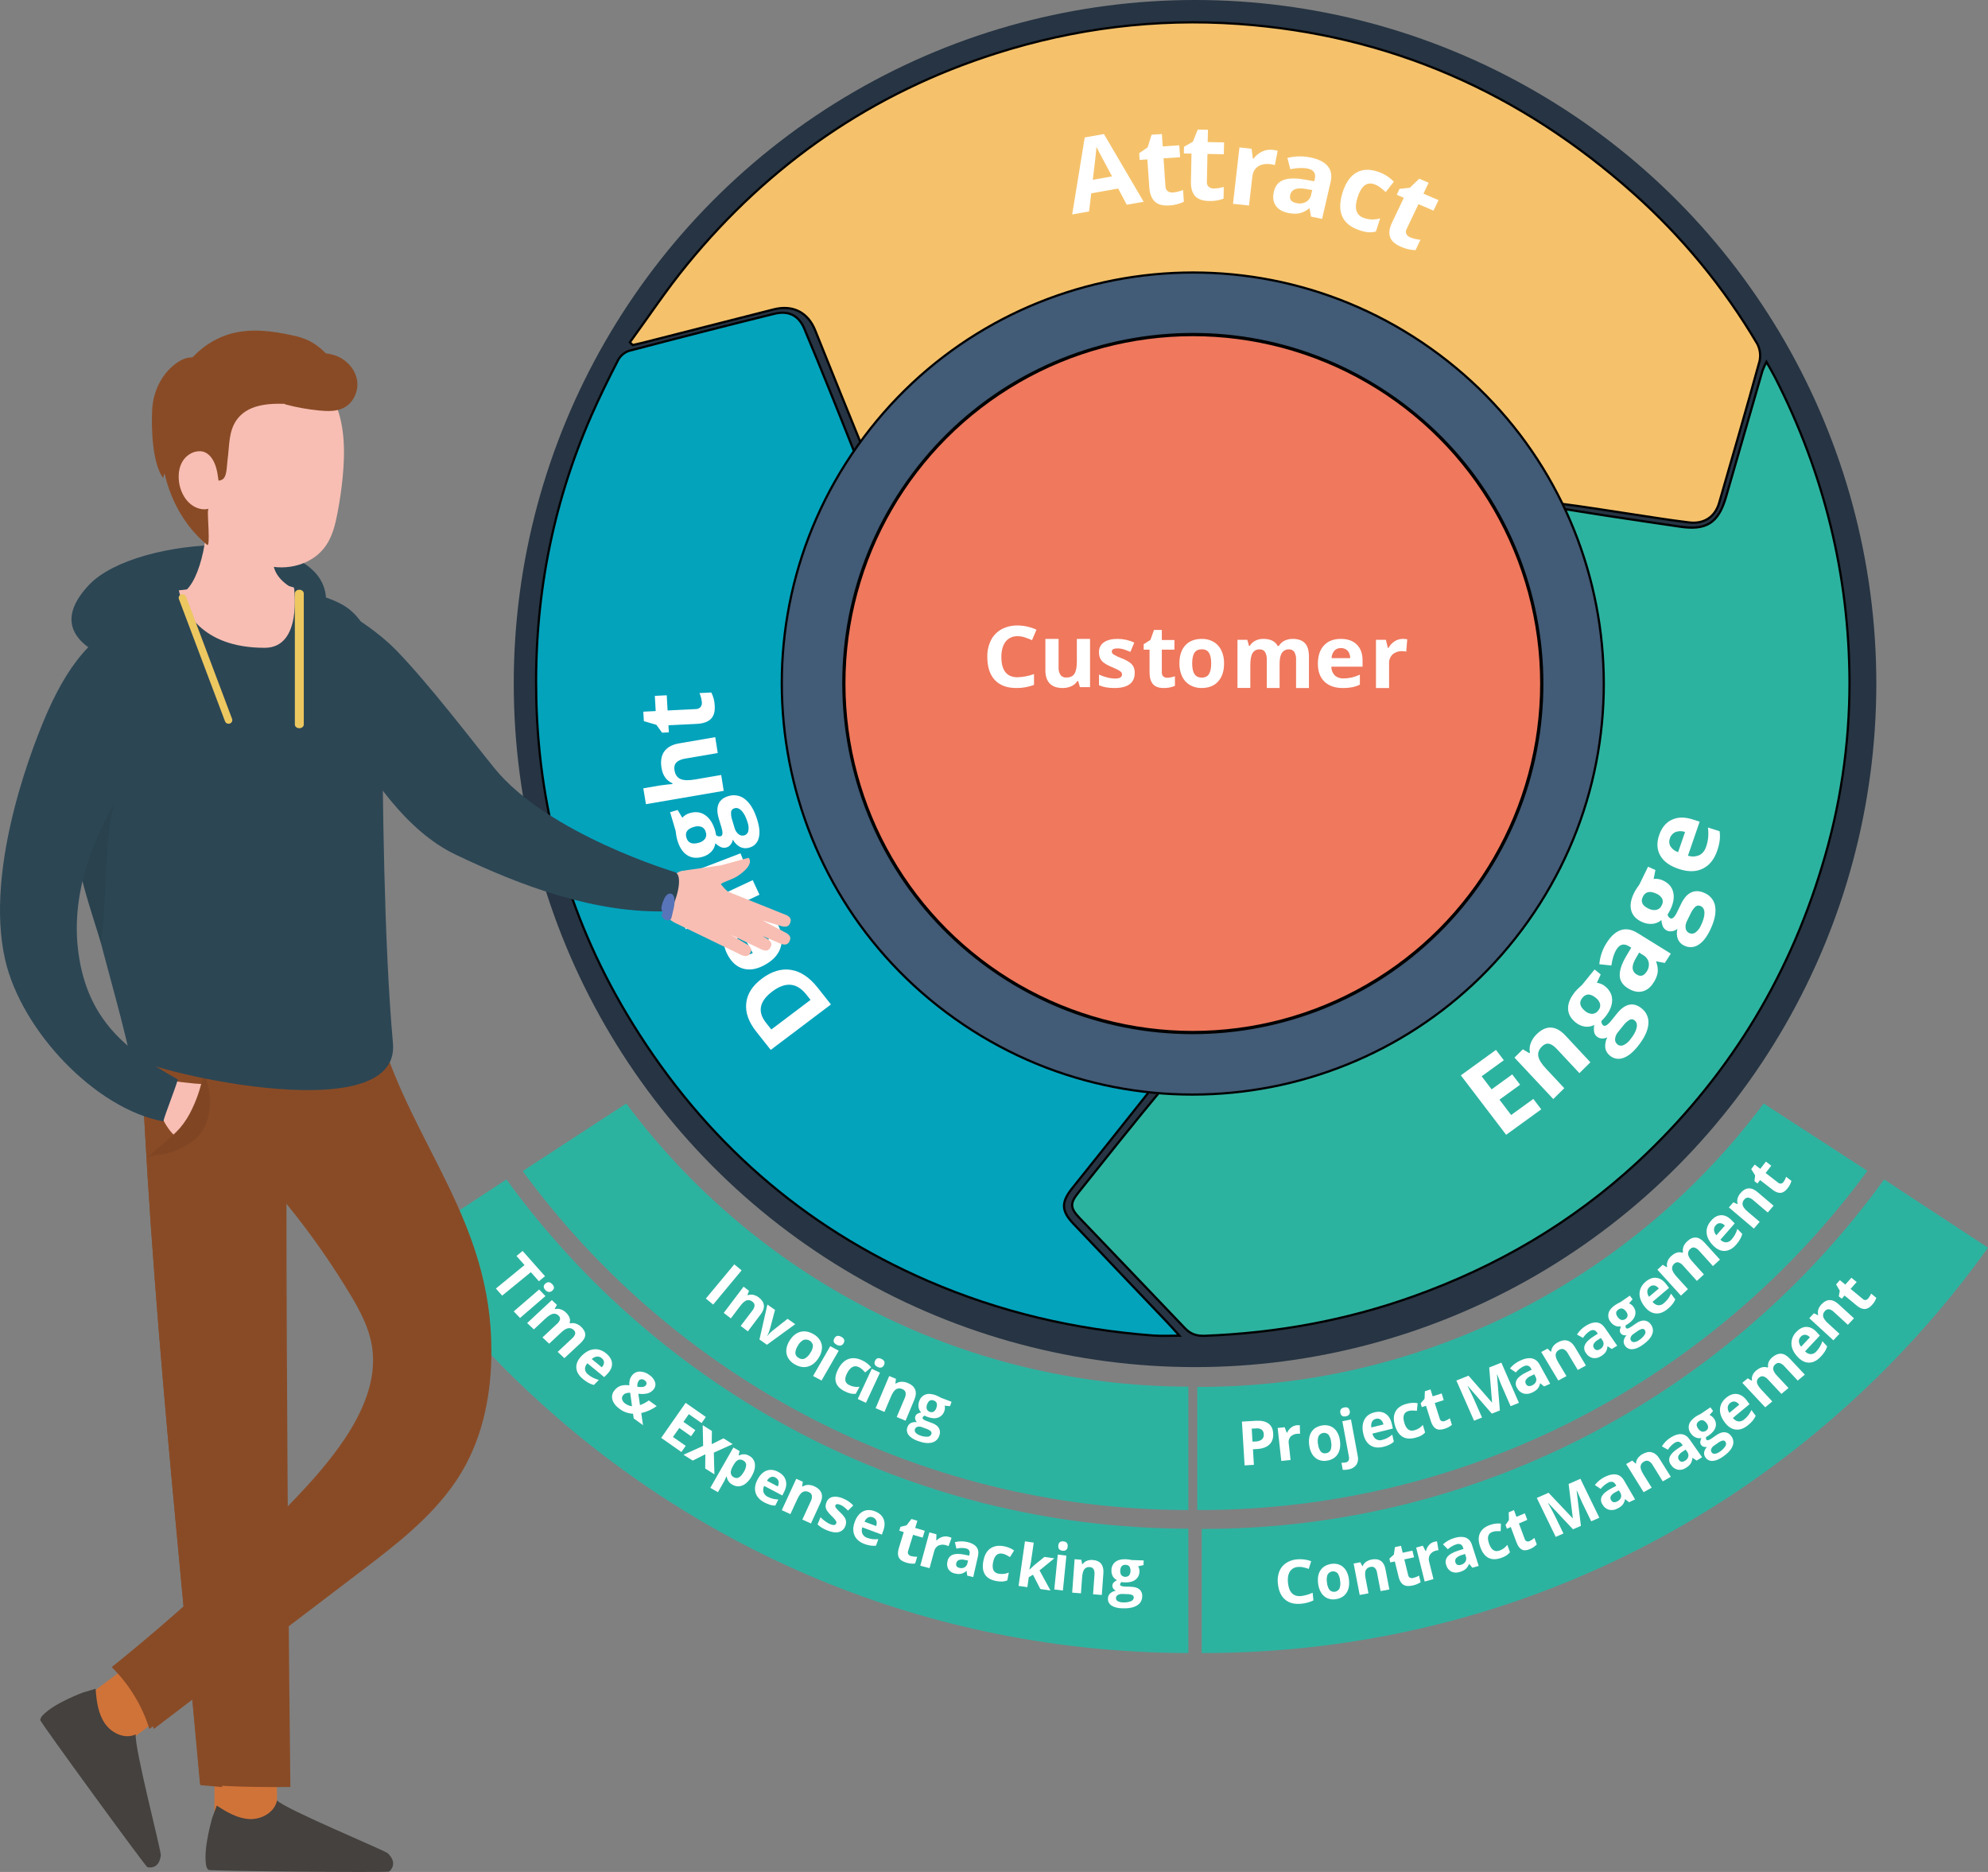 <?xml version="1.0" encoding="UTF-8"?>
<svg width="445px" height="419px" viewBox="0 0 445 419" version="1.1" xmlns="http://www.w3.org/2000/svg" xmlns:xlink="http://www.w3.org/1999/xlink">
    <rect x="0" y="0" width="445" height="419" fill="#808080" stroke="none"/>
    <!-- Generator: Sketch 55.2 (78181) - https://sketchapp.com -->
    <title>PSOHUB_GRA_PSA_DigitalMarketing</title>
    <desc>Created with Sketch.</desc>
    <g id="Page-1" stroke="none" stroke-width="1" fill="none" fill-rule="evenodd">
        <g id="PSO_What-Is-PSA-Software?-_Desktop-MAIN" transform="translate(-816, -2690)" fill-rule="nonzero">
            <g id="icons" transform="translate(245, 115)">
                <g id="Group-27" transform="translate(94, 2387)">
                    <g id="Group-26" transform="translate(0, 188)">
                        <g id="Group-22" transform="translate(2, 0)">
                            <g id="PSOHUB_GRA_PSA_DigitalMarketing" transform="translate(475, 0)">
                                <ellipse id="Oval" fill="#263443" cx="267.5" cy="153" rx="152.5" ry="153"></ellipse>
                                <path d="M141,76.61 C145.237,70.811 149.216,64.797 153.767,59.243 C172.227,36.668 195.267,20.733 223.052,11.916 C240.671,6.326 258.724,4.062 277.183,5.353 C311.031,7.74 340.375,20.727 365.643,43.272 C376.545,52.983 385.884,64.331 393.327,76.914 C393.978,78.127 394.164,79.537 393.853,80.878 C390.937,91.468 387.864,102.016 384.818,112.569 C383.927,115.645 381.495,117.342 378.125,116.942 C373.585,116.405 369.072,115.645 364.547,114.973 C359.428,114.21 354.321,113.366 349.191,112.724 C347.656,112.53 346.815,111.922 346.109,110.592 C338.609,96.361 328.058,84.981 314.458,76.452 C275.027,51.643 222.414,61.889 195.249,99.644 C194.822,100.241 194.326,100.781 193.664,101.589 C191.761,96.909 189.973,92.533 188.198,88.151 C186.28,83.405 184.382,78.653 182.461,73.91 C180.831,69.889 177.449,68.174 173.197,69.251 C163.393,71.735 153.59,74.231 143.788,76.741 C143.072,76.923 142.348,77.069 141.626,77.233 L141,76.61 Z" id="Path" stroke="#010101" stroke-width="0.5" fill="#F5C26B"></path>
                                <path d="M346.887,113.418 C351.726,114.184 355.942,114.876 360.165,115.521 C365.441,116.326 370.723,117.098 376.006,117.879 C381.961,118.769 384.641,117.071 386.335,111.295 C389.071,101.873 391.775,92.439 394.508,83.013 C394.768,82.326 395.066,81.654 395.402,81 C396.179,82.393 396.819,83.453 397.382,84.563 C408.31,105.98 413.934,128.717 414,152.738 C414.007,166.708 411.929,180.601 407.833,193.961 C400.036,219.742 386.267,241.801 366.528,260.137 C351.89,273.681 334.995,283.537 316.206,290.23 C301.151,295.593 285.62,298.381 269.669,298.993 C267.882,299.061 266.504,298.625 265.247,297.301 C257.389,289.03 249.466,280.823 241.593,272.564 C239.565,270.435 239.482,269.319 241.295,267.056 C247.652,259.074 254.015,251.095 260.533,243.243 C261.329,242.284 263.088,241.646 264.404,241.652 C291.864,241.773 315.039,232.01 333.551,211.739 C342.862,201.548 349.103,189.602 352.697,176.257 C357.267,159.292 356.865,142.466 351.619,125.739 C350.77,123.028 349.624,120.412 348.606,117.751 C348.102,116.498 347.611,115.277 346.887,113.418 Z" id="Path" stroke="#010101" stroke-width="0.5" fill="#2CB3A0"></path>
                                <path d="M259.483,241.526 C255.544,246.476 251.917,251.051 248.282,255.609 C245.522,259.07 242.741,262.517 239.989,265.985 C237.514,269.101 237.538,271.018 240.259,273.893 C247.273,281.308 254.333,288.675 261.37,296.069 C262.139,296.875 262.875,297.721 264,298.962 C261.732,298.962 259.91,299.066 258.109,298.929 C240.627,297.605 223.814,293.702 207.683,286.705 C179.532,274.501 157.647,255.085 141.572,229.087 C127.858,206.914 120.683,182.728 120.046,156.528 C119.523,134.501 123.48,113.326 132.324,93.127 C134.185,88.868 136.248,84.695 138.376,80.563 C138.904,79.602 139.774,78.876 140.812,78.53 C151.604,75.692 162.417,72.933 173.252,70.252 C176.428,69.464 178.761,70.511 180.043,73.574 C183.928,82.855 187.676,92.199 191.38,101.554 C191.641,102.212 191.333,103.316 190.92,103.986 C184.26,114.811 179.728,126.438 178.004,139.026 C174.976,161.052 179.271,181.62 191.256,200.432 C202.344,217.839 217.768,229.832 237.104,236.746 C243.741,239.127 250.579,240.839 257.675,241.247 C258.106,241.267 258.536,241.375 259.483,241.526 Z" id="Path" stroke="#010101" stroke-width="0.5" fill="#03A3BC"></path>
                                <path d="M191.997,99.739 C162.579,141.159 172.313,198.585 213.733,228.003 C255.154,257.421 312.586,247.688 342.004,206.264 C371.422,164.841 361.685,107.414 320.265,77.997 C278.844,48.579 221.412,58.312 191.997,99.739 Z M330.786,198.291 C305.773,233.514 256.941,241.79 221.718,216.777 C186.495,191.763 178.225,142.932 203.223,107.709 C228.222,72.486 277.069,64.21 312.292,89.223 C347.515,114.237 355.788,163.083 330.786,198.291 Z" id="Shape" stroke="#010101" stroke-width="0.5" fill="#425B76"></path>
                                <circle id="Oval" stroke="#010101" stroke-width="0.5" fill="#EF785D" cx="267" cy="153" r="78"></circle>
                                <path d="M227.774,142.403 C226.72,142.358 225.714,142.819 225.099,143.627 C224.468,144.447 224.152,145.586 224.15,147.043 C224.15,150.075 225.358,151.593 227.774,151.595 C229.035,151.549 230.279,151.307 231.456,150.878 L231.456,153.3 C230.196,153.78 228.846,154.017 227.487,153.999 C225.39,153.999 223.785,153.398 222.67,152.195 C221.556,150.992 221,149.268 221.002,147.022 C220.972,145.739 221.252,144.467 221.821,143.301 C222.326,142.28 223.147,141.427 224.175,140.853 C225.271,140.268 226.515,139.974 227.774,140.002 C229.24,140.011 230.685,140.334 232,140.946 L231.011,143.292 C230.481,143.054 229.938,142.843 229.383,142.66 C228.866,142.489 228.322,142.402 227.774,142.403 L227.774,142.403 Z" id="Path" fill="#FFFFFF"></path>
                                <path d="M241.732,153.806 L241.335,152.424 L241.18,152.424 C240.855,152.934 240.387,153.339 239.834,153.588 C239.211,153.871 238.532,154.012 237.848,153.999 C236.574,153.999 235.615,153.659 234.97,152.98 C234.325,152.301 234.002,151.323 234,150.047 L234,143 L236.956,143 L236.956,149.312 C236.914,149.925 237.059,150.536 237.372,151.066 C237.686,151.473 238.186,151.693 238.7,151.649 C239.529,151.649 240.126,151.374 240.492,150.824 C240.858,150.273 241.043,149.36 241.047,148.084 L241.047,143 L244,143 L244,153.806 L241.732,153.806 Z" id="Path" fill="#FFFFFF"></path>
                                <path d="M253.997,150.658 C253.997,151.745 253.62,152.574 252.868,153.144 C252.115,153.714 250.988,153.999 249.488,153.999 C248.829,154.008 248.171,153.955 247.522,153.842 C247,153.743 246.491,153.589 246.002,153.381 L246.002,150.991 C246.584,151.259 247.19,151.472 247.812,151.626 C248.391,151.783 248.986,151.869 249.586,151.882 C250.632,151.882 251.156,151.578 251.156,150.97 C251.163,150.764 251.087,150.564 250.946,150.415 C250.73,150.22 250.488,150.057 250.227,149.931 C249.886,149.753 249.433,149.543 248.867,149.301 C248.241,149.056 247.645,148.737 247.093,148.351 C246.737,148.092 246.451,147.748 246.259,147.35 C246.076,146.911 245.988,146.437 246.002,145.961 C245.966,145.091 246.378,144.264 247.093,143.772 C247.821,143.257 248.851,143 250.186,143 C251.469,143.003 252.737,143.288 253.899,143.834 L253.03,145.913 C252.547,145.702 252.054,145.516 251.552,145.355 C251.097,145.209 250.622,145.135 250.144,145.135 C249.295,145.135 248.87,145.366 248.87,145.827 C248.881,146.108 249.037,146.363 249.281,146.501 C249.855,146.836 250.458,147.119 251.082,147.347 C251.722,147.585 252.33,147.9 252.894,148.286 C253.254,148.548 253.546,148.893 253.746,149.292 C253.932,149.723 254.018,150.19 253.997,150.658 L253.997,150.658 Z" id="Path" fill="#FFFFFF"></path>
                                <path d="M261.267,151.701 C261.857,151.682 262.441,151.57 263,151.37 L263,153.516 C262.199,153.859 261.339,154.023 260.474,153.997 C259.373,153.997 258.571,153.702 258.069,153.111 C257.569,152.52 257.318,151.657 257.318,150.489 L257.318,145.412 L256,145.412 L256,144.195 L257.516,143.231 L258.309,141 L260.067,141 L260.067,143.249 L262.89,143.249 L262.89,145.412 L260.067,145.412 L260.067,150.501 C260.04,150.841 260.162,151.174 260.398,151.409 C260.644,151.613 260.953,151.717 261.267,151.701 L261.267,151.701 Z" id="Path" fill="#FFFFFF"></path>
                                <path d="M273.998,148.485 C273.998,150.213 273.555,151.564 272.669,152.538 C271.783,153.512 270.549,153.999 268.965,153.999 C268.049,154.019 267.145,153.787 266.345,153.328 C265.591,152.882 264.987,152.212 264.611,151.407 C264.188,150.496 263.979,149.495 264.002,148.485 C264.002,146.751 264.442,145.404 265.322,144.444 C266.202,143.484 267.44,143.003 269.035,143.001 C269.95,142.982 270.854,143.211 271.655,143.666 C272.406,144.108 273.011,144.772 273.389,145.572 C273.813,146.48 274.022,147.478 273.998,148.485 Z M266.862,148.485 C266.862,149.536 267.03,150.328 267.365,150.86 C267.7,151.393 268.246,151.662 269.003,151.668 C269.754,151.668 270.294,151.401 270.624,150.866 C270.953,150.332 271.118,149.54 271.118,148.491 C271.118,147.44 270.951,146.648 270.618,146.116 C270.285,145.583 269.742,145.323 268.991,145.335 C268.24,145.335 267.698,145.596 267.365,146.119 C267.027,146.644 266.862,147.428 266.862,148.485 Z" id="Shape" fill="#FFFFFF"></path>
                                <path d="M286.431,153.997 L283.56,153.997 L283.56,147.692 C283.6,147.083 283.467,146.474 283.177,145.94 C282.905,145.542 282.449,145.32 281.977,145.357 C281.333,145.308 280.716,145.628 280.373,146.188 C280.043,146.741 279.875,147.65 279.875,148.907 L279.875,153.985 L277,153.985 L277,143.203 L279.196,143.203 L279.583,144.584 L279.742,144.584 C280.033,144.083 280.459,143.679 280.968,143.421 C281.539,143.132 282.169,142.988 282.805,143.001 C284.377,143.001 285.446,143.528 286.01,144.584 L286.263,144.584 C286.555,144.074 286.989,143.667 287.51,143.415 C288.091,143.132 288.728,142.991 289.371,143.001 C290.566,143.001 291.469,143.314 292.08,143.94 C292.691,144.567 292.998,145.574 293,146.961 L293,154 L290.117,154 L290.117,147.692 C290.157,147.083 290.024,146.474 289.733,145.94 C289.462,145.542 289.006,145.32 288.533,145.357 C287.913,145.316 287.316,145.607 286.956,146.127 C286.605,146.644 286.431,147.46 286.431,148.58 L286.431,153.997 Z" id="Path" fill="#FFFFFF"></path>
                                <path d="M300.573,153.999 C298.827,153.999 297.461,153.527 296.477,152.585 C295.492,151.643 295,150.308 295,148.579 C295,146.798 295.455,145.423 296.364,144.455 C297.274,143.487 298.531,143.002 300.135,143 C301.669,143 302.864,143.427 303.721,144.28 C304.578,145.133 305.004,146.313 305,147.819 L305,149.224 L298.011,149.224 C298,149.936 298.267,150.625 298.759,151.151 C299.287,151.636 299.998,151.886 300.722,151.843 C301.345,151.847 301.967,151.78 302.575,151.644 C303.204,151.496 303.815,151.283 304.398,151.008 L304.398,153.247 C303.873,153.505 303.315,153.694 302.739,153.811 C302.026,153.948 301.3,154.011 300.573,153.999 Z M300.156,145.058 C299.598,145.031 299.057,145.249 298.68,145.652 C298.294,146.122 298.08,146.705 298.072,147.309 L302.226,147.309 C302.254,146.706 302.05,146.115 301.654,145.652 C301.267,145.251 300.72,145.034 300.156,145.058 Z" id="Shape" fill="#FFFFFF"></path>
                                <path d="M314.009,143.001 C314.341,142.994 314.674,143.023 315,143.089 L314.78,145.851 C314.496,145.78 314.204,145.747 313.912,145.754 C313.117,145.706 312.333,145.964 311.721,146.476 C311.18,147.008 310.894,147.748 310.938,148.507 L310.938,154 L308,154 L308,143.204 L310.224,143.204 L310.658,145.017 L310.802,145.017 C311.125,144.423 311.59,143.921 312.155,143.554 C312.705,143.189 313.35,142.997 314.009,143.001 Z" id="Path" fill="#FFFFFF"></path>
                                <polygon id="Path" fill="#FFFFFF" points="345 248.304 337.142 254 327 240.696 334.858 235 336.621 237.313 331.657 240.91 333.884 243.831 338.502 240.484 340.265 242.794 335.644 246.144 338.261 249.574 343.225 245.974"></polygon>
                                <path d="M356,237.772 L353.541,240.204 L348.479,234.789 C347.852,234.121 347.269,233.734 346.739,233.626 C346.208,233.519 345.672,233.719 345.164,234.222 C344.476,234.902 344.2,235.63 344.335,236.407 C344.47,237.184 345.05,238.118 346.075,239.211 L350.152,243.571 L347.69,246 L339,236.726 L340.879,234.869 L342.329,235.73 L342.465,235.593 C342.322,234.879 342.387,234.137 342.651,233.459 C342.944,232.712 343.394,232.04 343.97,231.493 C345.016,230.457 346.079,229.961 347.159,230.002 C348.25,230.05 349.305,230.622 350.349,231.722 L356,237.772 Z" id="Path" fill="#FFFFFF"></path>
                                <path d="M356.935,217 L358.307,218.11 L357.451,219.981 C358.124,220.056 358.761,220.327 359.281,220.761 C360.344,221.621 360.873,222.661 360.867,223.881 C360.861,225.101 360.326,226.369 359.261,227.686 L358.839,228.149 L358.473,228.512 C358.429,228.883 358.568,229.251 358.845,229.501 C359.238,229.818 359.835,229.481 360.634,228.489 L361.992,226.806 C362.871,225.72 363.775,225.08 364.702,224.887 C365.629,224.695 366.544,224.964 367.447,225.696 C368.568,226.544 369.148,227.928 368.967,229.321 C368.826,230.801 368.024,232.444 366.561,234.251 C365.444,235.628 364.349,236.488 363.279,236.831 C362.282,237.184 361.173,236.976 360.371,236.288 C359.804,235.857 359.429,235.221 359.326,234.517 C359.245,233.71 359.407,232.898 359.792,232.185 C359.428,232.374 359.021,232.462 358.611,232.441 C358.211,232.443 357.822,232.309 357.507,232.061 C357.155,231.793 356.913,231.406 356.828,230.971 C356.755,230.458 356.765,229.935 356.858,229.425 C356.22,229.762 355.491,229.888 354.777,229.785 C353.992,229.671 353.256,229.337 352.654,228.822 C351.575,227.949 351.024,226.922 351.001,225.744 C350.977,224.565 351.495,223.322 352.554,222.015 C352.827,221.687 353.123,221.378 353.439,221.091 C353.796,220.749 354.03,220.536 354.139,220.448 L356.935,217 Z M354.788,226.278 C355.221,226.672 355.775,226.906 356.359,226.942 C356.91,226.93 357.421,226.654 357.735,226.201 C358.115,225.804 358.277,225.246 358.169,224.707 C358,224.15 357.652,223.664 357.18,223.323 C355.987,222.359 354.994,222.366 354.201,223.344 C353.408,224.322 353.604,225.3 354.788,226.278 Z M362.051,233.779 C362.418,234.08 362.925,234.148 363.358,233.953 C363.97,233.681 364.499,233.252 364.891,232.71 C365.678,231.742 366.159,230.876 366.334,230.112 C366.509,229.349 366.369,228.781 365.912,228.409 C365.596,228.114 365.124,228.059 364.749,228.273 C364.19,228.621 363.704,229.073 363.317,229.605 L362.186,231.004 C361.814,231.432 361.584,231.965 361.528,232.53 C361.477,233.006 361.675,233.474 362.051,233.77 L362.051,233.779 Z" id="Shape" fill="#FFFFFF"></path>
                                <path d="M372.657,215.54 L370.766,215.181 L370.714,215.259 C371.019,216.02 371.139,216.841 371.066,217.656 C370.917,218.49 370.591,219.283 370.108,219.983 C369.435,221.042 368.597,221.686 367.596,221.915 C366.594,222.145 365.528,221.908 364.398,221.206 C363.211,220.473 362.599,219.523 362.562,218.353 C362.526,217.184 362.999,215.756 363.982,214.07 L365.142,212.12 L364.649,211.818 C363.517,211.114 362.587,211.335 361.858,212.482 C361.3,213.364 360.911,214.571 360.693,216.104 L358,215.827 C358.146,214.1 358.721,212.435 359.674,210.979 C360.616,209.5 361.665,208.568 362.819,208.184 C363.974,207.799 365.218,208.019 366.552,208.842 L374,213.454 L372.657,215.54 Z M366.91,213.222 L366.21,214.411 C365.68,215.317 365.426,216.053 365.448,216.66 C365.475,217.278 365.829,217.836 366.381,218.13 C367.24,218.663 367.979,218.443 368.599,217.469 C369.022,216.873 369.186,216.135 369.052,215.419 C368.896,214.73 368.451,214.139 367.828,213.792 L366.91,213.222 Z" id="Shape" fill="#FFFFFF"></path>
                                <path d="M368.906,194 L370.552,194.74 L370.158,196.734 C370.848,196.647 371.551,196.756 372.178,197.049 C373.453,197.62 374.237,198.493 374.529,199.67 C374.82,200.846 374.597,202.188 373.86,203.694 L373.557,204.239 L373.28,204.672 C373.322,205.041 373.549,205.367 373.888,205.546 C374.352,205.756 374.866,205.293 375.406,204.154 L376.354,202.221 C376.962,200.974 377.706,200.149 378.587,199.745 C379.468,199.342 380.449,199.383 381.53,199.871 C382.857,200.419 383.777,201.607 383.942,202.983 C384.161,204.438 383.763,206.201 382.748,208.275 C381.97,209.863 381.089,210.945 380.102,211.521 C379.194,212.094 378.035,212.157 377.065,211.687 C376.393,211.405 375.862,210.883 375.586,210.231 C375.311,209.482 375.274,208.671 375.479,207.902 C375.164,208.164 374.783,208.343 374.374,208.423 C373.51,208.614 372.625,208.201 372.247,207.433 C372.048,206.958 371.929,206.456 371.895,205.945 C371.34,206.418 370.644,206.712 369.905,206.784 C369.094,206.856 368.278,206.71 367.548,206.361 C366.254,205.779 365.451,204.925 365.14,203.799 C364.828,202.673 365.038,201.362 365.771,199.865 C365.961,199.488 366.176,199.123 366.415,198.773 C366.692,198.362 366.871,198.103 366.959,197.992 L368.906,194 Z M369.046,203.394 C369.576,203.669 370.188,203.762 370.78,203.659 C371.328,203.519 371.771,203.134 371.971,202.625 C372.253,202.155 372.278,201.582 372.038,201.091 C371.73,200.598 371.263,200.214 370.707,199.999 C369.28,199.356 368.291,199.597 367.74,200.721 C367.189,201.845 367.624,202.736 369.046,203.394 L369.046,203.394 Z M378.158,208.869 C378.602,209.068 379.124,209.012 379.51,208.723 C380.051,208.318 380.47,207.784 380.725,207.174 C381.272,206.061 381.54,205.118 381.53,204.343 C381.53,203.572 381.226,203.059 380.686,202.812 C380.297,202.603 379.812,202.661 379.489,202.954 C379.019,203.422 378.646,203.97 378.389,204.571 L377.603,206.175 C377.334,206.673 377.237,207.24 377.323,207.794 C377.385,208.265 377.696,208.671 378.146,208.869 L378.158,208.869 Z" id="Shape" fill="#FFFFFF"></path>
                                <path d="M384.36,190.478 C383.703,192.378 382.642,193.692 381.176,194.419 C379.711,195.146 377.972,195.191 375.96,194.554 C373.891,193.902 372.462,192.903 371.672,191.557 C370.882,190.211 370.789,188.664 371.392,186.916 C371.965,185.245 372.909,184.101 374.226,183.486 C375.543,182.87 377.075,182.84 378.824,183.394 L380.459,183.91 L377.835,191.528 C378.659,191.803 379.561,191.765 380.356,191.422 C381.071,191.084 381.583,190.458 381.9,189.541 C382.137,188.863 382.292,188.161 382.361,187.449 C382.425,186.709 382.407,185.965 382.307,185.228 L384.915,186.05 C385.016,186.719 385.027,187.398 384.948,188.07 C384.84,188.89 384.643,189.697 384.36,190.478 L384.36,190.478 Z M373.807,187.651 C373.565,188.246 373.611,188.913 373.934,189.471 C374.335,190.066 374.933,190.514 375.631,190.746 L377.19,186.22 C376.498,185.97 375.733,185.976 375.046,186.238 C374.433,186.512 373.976,187.028 373.795,187.651 L373.807,187.651 Z" id="Shape" fill="#FFFFFF"></path>
                                <path d="M170.495,219.086 C172.709,217.41 174.896,216.744 177.056,217.088 C179.216,217.432 181.215,218.769 183.053,221.098 L186,224.828 L172.524,235 L169.254,230.869 C167.557,228.72 166.818,226.613 167.038,224.545 C167.257,222.477 168.41,220.658 170.495,219.086 Z M172.862,221.93 C169.968,224.118 169.508,226.46 171.482,228.957 L172.657,230.432 L181.435,223.804 L180.486,222.606 C178.361,219.927 175.819,219.702 172.862,221.93 L172.862,221.93 Z" id="Shape" fill="#FFFFFF"></path>
                                <path d="M173.912,206.547 C174.922,208.373 175.229,210.098 174.832,211.722 C174.436,213.345 173.356,214.687 171.593,215.746 C169.78,216.848 168.113,217.224 166.594,216.873 C165.075,216.522 163.853,215.507 162.928,213.828 C162.044,212.207 161.791,210.686 162.171,209.265 C162.55,207.844 163.509,206.666 165.047,205.731 L166.481,204.863 L170.513,212.197 C171.246,211.767 171.795,211.061 172.049,210.221 C172.252,209.445 172.112,208.62 171.625,207.737 C171.269,207.078 170.841,206.465 170.35,205.91 C169.836,205.341 169.266,204.831 168.65,204.388 L170.937,203 C171.502,203.394 172.018,203.862 172.472,204.391 C173.023,205.055 173.505,205.777 173.912,206.547 Z M165.021,212.519 C165.313,213.121 165.845,213.555 166.473,213.704 C167.172,213.814 167.887,213.678 168.504,213.317 L166.115,208.961 C165.484,209.306 164.999,209.885 164.754,210.586 C164.572,211.241 164.669,211.946 165.021,212.519 L165.021,212.519 Z" id="Shape" fill="#FFFFFF"></path>
                                <polygon id="Path" fill="#FFFFFF" points="168.487 197 170 200.266 153.513 208 152 204.734"></polygon>
                                <path d="M152.43,199.845 C151.396,200.242 150.654,199.876 150.205,198.749 C149.756,197.621 150.045,196.86 151.073,196.465 C151.491,196.279 151.97,196.272 152.392,196.448 C152.833,196.688 153.162,197.086 153.309,197.559 C153.763,198.685 153.47,199.447 152.43,199.845 Z M165.756,191 L167,194.116 L155.378,198.573 L154.146,195.457 L165.756,191 Z" id="Shape" fill="#FFFFFF"></path>
                                <path d="M150,181.79 L151.682,181.304 L152.73,183.029 C153.173,182.532 153.754,182.172 154.404,181.994 C155.707,181.611 156.857,181.763 157.853,182.451 C158.849,183.14 159.584,184.271 160.058,185.845 L160.202,186.44 L160.29,186.935 C160.569,187.175 160.949,187.268 161.311,187.185 C161.791,187.047 161.85,186.382 161.49,185.189 L160.883,183.176 C160.491,181.87 160.478,180.793 160.844,179.944 C161.21,179.094 161.948,178.509 163.058,178.189 C164.382,177.765 165.837,178.065 166.874,178.977 C168.006,179.913 168.897,181.466 169.549,183.636 C170.048,185.295 170.133,186.648 169.804,187.697 C169.53,188.691 168.734,189.466 167.717,189.727 C167.045,189.942 166.314,189.891 165.679,189.587 C164.975,189.203 164.403,188.624 164.036,187.921 C163.982,188.312 163.826,188.683 163.583,188.997 C163.359,189.321 163.029,189.559 162.647,189.673 C162.229,189.807 161.775,189.786 161.373,189.612 C160.912,189.392 160.489,189.101 160.122,188.75 C160.039,189.448 159.73,190.102 159.242,190.616 C158.703,191.179 158.015,191.584 157.254,191.784 C155.931,192.167 154.779,192.041 153.799,191.404 C152.818,190.768 152.094,189.665 151.626,188.097 C151.512,187.699 151.424,187.295 151.362,186.886 C151.286,186.409 151.245,186.104 151.233,185.969 L150,181.79 Z M156.379,188.649 C156.946,188.518 157.451,188.203 157.812,187.755 C158.112,187.307 158.176,186.746 157.982,186.245 C157.874,185.719 157.508,185.279 157.005,185.069 C156.452,184.896 155.857,184.905 155.311,185.094 C153.849,185.514 153.294,186.314 153.646,187.493 C153.998,188.672 154.909,189.057 156.379,188.649 Z M166.622,186.981 C167.075,186.85 167.416,186.481 167.503,186.026 C167.626,185.385 167.575,184.723 167.353,184.108 C167.004,182.946 166.568,182.083 166.044,181.52 C165.518,180.944 164.975,180.755 164.408,180.916 C163.987,181.007 163.675,181.357 163.639,181.778 C163.614,182.42 163.713,183.06 163.933,183.665 L164.438,185.345 C164.577,185.881 164.885,186.361 165.318,186.716 C165.678,187.018 166.17,187.118 166.622,186.981 Z" id="Shape" fill="#FFFFFF"></path>
                                <path d="M160.099,165 L160.664,168.55 L153.349,169.804 C151.542,170.112 150.749,170.965 150.971,172.364 C151.127,173.358 151.56,174.018 152.286,174.352 C153.013,174.685 154.093,174.722 155.55,174.474 L161.435,173.465 L162,177.015 L144.589,180 L144,176.45 L147.552,175.838 C147.828,175.792 148.482,175.706 149.514,175.587 L150.536,175.495 L150.506,175.309 C149.154,174.726 148.342,173.573 148.07,171.85 C147.828,170.321 148.04,169.098 148.705,168.18 C149.37,167.263 150.45,166.67 151.945,166.401 L160.099,165 Z" id="Path" fill="#FFFFFF"></path>
                                <path d="M157.104,157.196 C157.039,156.488 156.861,155.792 156.575,155.133 L159.221,155 C159.699,155.944 159.96,156.97 159.988,158.014 C160.065,159.33 159.763,160.312 159.082,160.961 C158.4,161.609 157.34,161.965 155.901,162.029 L149.626,162.339 L149.716,163.927 L148.205,164 L146.923,162.235 L144.121,161.414 L144,159.297 L146.772,159.159 L146.579,155.758 L149.245,155.626 L149.438,159.026 L155.717,158.716 C156.136,158.726 156.538,158.559 156.811,158.262 C157.044,157.952 157.148,157.573 157.104,157.196 L157.104,157.196 Z" id="Path" fill="#FFFFFF"></path>
                                <path d="M252.218,45.824 L250.3,42.199 L244.264,43.271 L243.782,47.328 L240,48 L242.81,30.765 L247.104,30 L256,45.155 L252.218,45.824 Z M248.923,39.478 C247.163,36.194 246.172,34.338 245.95,33.909 C245.727,33.477 245.557,33.135 245.447,32.88 C245.376,33.869 245.098,36.325 244.615,40.246 L248.923,39.478 Z" id="Shape" fill="#FFFFFF"></path>
                                <path d="M262.572,43.084 C263.345,43.009 264.102,42.821 264.819,42.527 L265,45.169 C263.977,45.662 262.861,45.939 261.722,45.983 C260.275,46.077 259.198,45.788 258.49,45.115 C257.782,44.442 257.373,43.388 257.262,41.952 L256.832,35.679 L255.101,35.793 L255,34.287 L256.909,32.968 L257.765,30.154 L260.077,30 L260.267,32.769 L263.975,32.525 L264.159,35.188 L260.448,35.435 L260.878,41.704 C260.872,42.125 261.059,42.525 261.387,42.795 C261.732,43.032 262.154,43.135 262.572,43.084 Z" id="Path" fill="#FFFFFF"></path>
                                <path d="M271.679,42.196 C272.445,42.186 273.206,42.065 273.936,41.837 L273.882,44.464 C272.835,44.865 271.714,45.045 270.592,44.991 C269.164,44.961 268.13,44.583 267.491,43.857 C266.851,43.13 266.548,42.053 266.583,40.625 L266.71,34.383 L265,34.35 L265.03,32.854 L267.022,31.714 L268.108,29 L270.39,29.045 L270.335,31.801 L274,31.873 L273.946,34.527 L270.281,34.452 L270.154,40.694 C270.112,41.109 270.261,41.521 270.559,41.816 C270.874,42.072 271.271,42.207 271.679,42.196 Z" id="Path" fill="#FFFFFF"></path>
                                <path d="M284.802,33.531 C285.209,33.566 285.61,33.642 286,33.76 L285.361,36.96 C285.024,36.842 284.673,36.767 284.315,36.737 C283.172,36.615 282.248,36.804 281.543,37.303 C280.837,37.802 280.43,38.558 280.32,39.572 L279.586,46 L276,45.621 L277.44,33 L280.158,33.294 L280.445,35.471 L280.619,35.489 C281.089,34.84 281.719,34.312 282.454,33.954 C283.175,33.591 283.993,33.443 284.802,33.531 L284.802,33.531 Z" id="Path" fill="#FFFFFF"></path>
                                <path d="M293.455,48.486 L293.146,46.662 L293.054,46.642 C292.422,47.166 291.671,47.545 290.858,47.746 C290.002,47.885 289.125,47.852 288.283,47.647 C287.03,47.386 286.121,46.842 285.557,46.016 C284.993,45.19 284.857,44.151 285.15,42.898 C285.452,41.585 286.16,40.718 287.274,40.297 C288.387,39.876 289.931,39.834 291.905,40.171 L294.184,40.574 L294.31,40.034 C294.6,38.779 294.068,38.012 292.714,37.734 C291.67,37.517 290.375,37.562 288.827,37.868 L288.175,35.346 C289.892,34.914 291.694,34.886 293.424,35.264 C295.176,35.631 296.435,36.271 297.203,37.184 C297.971,38.098 298.184,39.292 297.842,40.767 L295.937,49 L293.455,48.486 Z M293.727,42.541 L292.34,42.302 C291.297,42.107 290.485,42.123 289.904,42.351 C289.317,42.579 288.898,43.081 288.802,43.675 C288.582,44.628 289.048,45.223 290.201,45.461 C290.922,45.645 291.691,45.549 292.337,45.195 C292.949,44.828 293.369,44.234 293.492,43.558 L293.727,42.541 Z" id="Shape" fill="#FFFFFF"></path>
                                <path d="M304.062,51.446 C300.346,50.109 299.179,47.287 300.563,42.978 C301.255,40.831 302.289,39.375 303.665,38.609 C305.041,37.844 306.673,37.8 308.56,38.477 C309.852,38.916 311.03,39.666 312,40.669 L310.181,42.988 C309.738,42.577 309.318,42.226 308.921,41.935 C308.536,41.644 308.113,41.414 307.665,41.251 C305.972,40.635 304.715,41.601 303.893,44.148 C303.096,46.612 303.546,48.151 305.242,48.767 C305.831,48.984 306.447,49.106 307.07,49.127 C307.701,49.139 308.331,49.054 308.939,48.875 L307.989,51.821 C307.39,51.981 306.77,52.034 306.155,51.978 C305.44,51.885 304.738,51.707 304.062,51.446 Z" id="Path" fill="#FFFFFF"></path>
                                <path d="M315.722,53.15 C316.437,53.429 317.191,53.606 317.961,53.673 L316.852,56 C315.716,55.962 314.601,55.699 313.578,55.226 C312.261,54.662 311.453,53.934 311.153,53.042 C310.847,52.152 311.003,51.073 311.603,49.808 L314.234,44.281 L312.656,43.604 L313.269,42.28 L315.584,42.013 L317.685,40 L319.792,40.902 L318.631,43.345 L322,44.799 L320.882,47.149 L317.514,45.695 L314.883,51.221 C314.673,51.578 314.646,52.006 314.809,52.385 C315.005,52.737 315.33,53.009 315.722,53.15 L315.722,53.15 Z" id="Path" fill="#FFFFFF"></path>
                                <path d="M113.361,264 L90,279.294 C96.893,288.884 104.544,297.902 112.879,306.262 C153.791,347.287 208.159,369.901 266,370 L266,342.169 C203.35,342.067 147.749,311.26 113.361,264 Z" id="Path" fill="#2CB3A0"></path>
                                <path d="M269.332,342.221 L269,342.221 L269,370 L269.332,370 C327.035,370 381.283,347.404 422.086,306.379 C430.439,297.978 438.102,288.912 445,279.269 L421.748,264 C387.466,311.365 331.92,342.221 269.332,342.221 Z" id="Path" fill="#2CB3A0"></path>
                                <path d="M266,310.377 C214.543,310.27 168.808,285.357 140.182,247 L117,262.122 C150.603,308.005 204.864,337.893 266,338 L266,310.386 L266,310.377 Z" id="Path" fill="#2CB3A0"></path>
                                <path d="M394.788,247 C366.071,285.468 320.081,310.442 268.333,310.442 L268,310.442 L268,338 L268.333,338 C329.772,338 384.306,308.057 418,262.076 L394.788,247 Z" id="Path" fill="#2CB3A0"></path>
                                <path d="M290.564,350.728 C289.804,350.762 289.114,351.153 288.732,351.766 C288.338,352.388 288.194,353.225 288.3,354.249 C288.509,356.403 289.486,357.402 291.231,357.246 C292.134,357.134 293.011,356.882 293.825,356.502 L294,358.221 C293.13,358.64 292.179,358.895 291.203,358.971 C289.694,359.105 288.496,358.781 287.611,357.999 C286.725,357.217 286.199,356.032 286.045,354.436 C285.93,353.529 286.037,352.609 286.358,351.746 C286.648,350.99 287.175,350.332 287.871,349.858 C288.616,349.372 289.488,349.083 290.395,349.024 C291.45,348.94 292.511,349.079 293.499,349.432 L292.96,351.162 C292.563,351.025 292.157,350.91 291.745,350.815 C291.36,350.724 290.96,350.695 290.564,350.728 Z" id="Path" fill="#FFFFFF"></path>
                                <path d="M301.941,353.466 C302.105,354.706 301.928,355.722 301.411,356.515 C300.895,357.304 300.091,357.785 299.005,357.949 C298.377,358.06 297.733,357.989 297.139,357.743 C296.573,357.499 296.091,357.077 295.754,356.533 C295.377,355.922 295.14,355.225 295.06,354.497 C294.895,353.255 295.07,352.246 295.585,351.472 C296.1,350.698 296.905,350.224 297.999,350.05 C298.627,349.941 299.271,350.011 299.866,350.253 C300.427,350.49 300.908,350.903 301.247,351.439 C301.624,352.046 301.862,352.741 301.941,353.466 L301.941,353.466 Z M297.034,354.213 C297.075,354.811 297.27,355.385 297.598,355.87 C297.919,356.199 298.363,356.353 298.803,356.287 C299.242,356.221 299.63,355.943 299.854,355.532 C300.041,354.966 300.08,354.356 299.967,353.768 C299.924,353.174 299.729,352.605 299.403,352.122 C299.079,351.808 298.641,351.664 298.208,351.729 C297.775,351.795 297.392,352.063 297.161,352.461 C296.965,353.02 296.921,353.628 297.034,354.213 L297.034,354.213 Z" id="Shape" fill="#FFFFFF"></path>
                                <path d="M311,355.773 L309.039,356.136 L308.244,352.031 C308.195,351.626 308.022,351.245 307.746,350.939 C307.486,350.713 307.125,350.631 306.79,350.723 C306.317,350.771 305.905,351.058 305.704,351.479 C305.529,351.885 305.523,352.502 305.684,353.331 L306.323,356.637 L304.359,357 L303,349.966 L304.497,349.684 L304.938,350.528 L305.045,350.509 C305.198,350.131 305.461,349.805 305.802,349.572 C306.179,349.317 306.609,349.145 307.06,349.068 C307.896,348.916 308.575,349.017 309.094,349.38 C309.612,349.743 309.958,350.34 310.113,351.176 L311,355.773 Z" id="Path" fill="#FFFFFF"></path>
                                <path d="M316.357,353.192 C316.808,353.081 317.239,352.908 317.636,352.677 L318,354.148 C317.435,354.52 316.793,354.776 316.115,354.9 C315.267,355.083 314.599,355.015 314.114,354.697 C313.628,354.38 313.285,353.818 313.086,353.013 L312.225,349.502 L311.207,349.719 L311,348.879 L312.009,347.961 L312.241,346.294 L313.601,346 L313.982,347.552 L316.159,347.082 L316.526,348.576 L314.349,349.043 L315.21,352.572 C315.248,352.809 315.398,353.019 315.618,353.142 C315.849,353.244 316.113,353.262 316.357,353.192 L316.357,353.192 Z" id="Path" fill="#FFFFFF"></path>
                                <path d="M320.983,345.124 C321.205,345.058 321.433,345.016 321.663,345 L322,346.986 C321.802,346.992 321.605,347.023 321.414,347.079 C320.872,347.197 320.393,347.529 320.074,348.007 C319.806,348.482 319.745,349.056 319.907,349.582 L320.872,353.452 L318.905,354 L317,346.392 L318.489,345.981 L319.098,347.178 L319.195,347.15 C319.307,346.673 319.53,346.233 319.843,345.869 C320.145,345.507 320.541,345.248 320.983,345.124 L320.983,345.124 Z" id="Path" fill="#FFFFFF"></path>
                                <path d="M329.58,350.907 L328.884,350.067 L328.832,350.067 C328.672,350.505 328.406,350.9 328.054,351.221 C327.663,351.524 327.209,351.742 326.722,351.862 C326.114,352.074 325.442,352.041 324.861,351.77 C324.286,351.449 323.874,350.918 323.724,350.301 C323.468,349.665 323.584,348.95 324.028,348.416 C324.462,347.902 325.227,347.467 326.323,347.111 L327.594,346.704 L327.497,346.395 C327.27,345.684 326.772,345.438 326.004,345.659 C325.289,345.899 324.635,346.277 324.082,346.771 L323,345.668 C323.74,344.992 324.643,344.496 325.63,344.225 C326.621,343.94 327.447,343.926 328.108,344.182 C328.768,344.441 329.233,344.987 329.501,345.827 L331,350.506 L329.58,350.907 Z M327.944,347.827 L327.172,348.075 C326.708,348.192 326.288,348.428 325.956,348.756 C325.726,349.028 325.665,349.395 325.794,349.72 C325.969,350.263 326.381,350.439 327.032,350.249 C327.452,350.15 327.812,349.895 328.032,349.542 C328.231,349.192 328.265,348.779 328.127,348.404 L327.944,347.827 Z" id="Shape" fill="#FFFFFF"></path>
                                <path d="M335.994,348.723 C333.745,349.49 332.192,348.663 331.336,346.243 C330.909,345.04 330.889,344.017 331.276,343.173 C331.663,342.33 332.425,341.713 333.561,341.324 C334.329,341.045 335.153,340.944 335.967,341.029 L335.913,342.722 C335.561,342.722 335.236,342.704 334.942,342.722 C334.655,342.734 334.371,342.787 334.1,342.878 C333.075,343.23 332.816,344.115 333.321,345.532 C333.812,346.909 334.57,347.427 335.594,347.087 C335.952,346.968 336.29,346.797 336.596,346.579 C336.901,346.353 337.172,346.085 337.399,345.783 L338,347.435 C337.77,347.725 337.493,347.976 337.179,348.178 C336.806,348.403 336.409,348.586 335.994,348.723 L335.994,348.723 Z" id="Path" fill="#FFFFFF"></path>
                                <path d="M342.392,344.949 C342.778,344.767 343.137,344.525 343.457,344.23 L344,345.69 C343.557,346.154 343.028,346.512 342.449,346.742 C341.721,347.047 341.116,347.087 340.637,346.834 C340.159,346.581 339.768,346.056 339.471,345.263 L338.18,341.793 L337.309,342.171 L337,341.339 L337.759,340.25 L337.719,338.503 L338.885,338 L339.451,339.525 L341.322,338.717 L341.871,340.189 L340,340.997 L341.291,344.467 C341.361,344.704 341.525,344.896 341.738,344.989 C341.954,345.062 342.186,345.048 342.392,344.949 L342.392,344.949 Z" id="Path" fill="#FFFFFF"></path>
                                <path d="M352.103,342.301 L346.585,336.434 L346.528,336.457 C347.284,337.815 347.775,338.726 347.999,339.191 L349.966,343.237 L348.238,344 L344,335.283 L346.637,334.127 L352.034,339.838 L352.07,339.838 L351.126,332.156 L353.762,331 L358,339.717 L356.184,340.514 L354.183,336.39 C354.086,336.194 353.983,335.968 353.88,335.711 C353.777,335.454 353.462,334.766 352.972,333.647 L352.918,333.671 L353.877,341.54 L352.103,342.301 Z" id="Path" fill="#FFFFFF"></path>
                                <path d="M364.658,336.251 L363.789,335.567 L363.74,335.592 C363.668,336.038 363.484,336.463 363.202,336.833 C362.873,337.189 362.465,337.478 362.005,337.681 C361.442,337.993 360.764,338.081 360.129,337.924 C359.488,337.72 358.967,337.283 358.688,336.717 C358.301,336.154 358.265,335.446 358.592,334.852 C358.922,334.286 359.596,333.731 360.614,333.187 L361.798,332.568 L361.638,332.285 C361.26,331.644 360.713,331.498 359.996,331.847 C359.332,332.205 358.757,332.687 358.308,333.26 L357,332.395 C357.595,331.608 358.392,330.968 359.322,330.53 C360.254,330.075 361.078,329.913 361.795,330.043 C362.509,330.171 363.085,330.609 363.527,331.369 L366,335.609 L364.658,336.251 Z M362.386,333.585 L361.668,333.964 C361.231,334.159 360.861,334.46 360.599,334.835 C360.425,335.138 360.44,335.503 360.639,335.793 C360.92,336.279 361.372,336.375 361.984,336.075 C362.378,335.906 362.682,335.601 362.831,335.227 C362.96,334.855 362.909,334.45 362.692,334.114 L362.386,333.585 Z" id="Shape" fill="#FFFFFF"></path>
                                <path d="M374,330.552 L372.194,331.572 L369.916,327.891 C369.719,327.524 369.411,327.223 369.032,327.027 C368.694,326.898 368.311,326.941 368.014,327.142 C367.566,327.35 367.266,327.768 367.223,328.243 C367.196,328.692 367.416,329.288 367.876,330.031 L369.718,332.983 L367.912,334 L364,327.701 L365.372,326.923 L366.113,327.592 L366.212,327.537 C366.224,327.124 366.364,326.723 366.612,326.385 C366.889,326.01 367.248,325.698 367.665,325.472 C368.43,325.037 369.134,324.896 369.772,325.077 C370.41,325.259 370.976,325.708 371.43,326.457 L374,330.552 Z" id="Path" fill="#FFFFFF"></path>
                                <path d="M379.777,326.925 L378.875,326.317 L378.83,326.345 C378.804,326.794 378.666,327.23 378.428,327.62 C378.147,328.005 377.781,328.329 377.355,328.569 C376.838,328.928 376.186,329.072 375.552,328.966 C374.915,328.814 374.372,328.425 374.049,327.888 C373.619,327.362 373.515,326.662 373.776,326.046 C374.04,325.451 374.641,324.845 375.579,324.227 L376.667,323.512 L376.483,323.25 C376.057,322.645 375.513,322.543 374.852,322.952 C374.242,323.362 373.731,323.886 373.349,324.492 L372,323.743 C372.501,322.914 373.211,322.212 374.067,321.699 C374.924,321.172 375.705,320.944 376.405,321.012 C377.106,321.079 377.71,321.473 378.208,322.186 L381,326.176 L379.777,326.925 Z M377.322,324.467 L376.661,324.903 C376.257,325.132 375.928,325.462 375.711,325.855 C375.575,326.17 375.624,326.528 375.84,326.801 C376.165,327.26 376.607,327.316 377.172,326.97 C377.539,326.767 377.805,326.436 377.911,326.049 C377.998,325.67 377.91,325.274 377.667,324.959 L377.322,324.467 Z" id="Shape" fill="#FFFFFF"></path>
                                <path d="M382.859,315 L383.456,315.826 L382.671,316.735 C383.046,316.88 383.369,317.128 383.599,317.449 C384.057,318.005 384.212,318.739 384.017,319.424 C383.818,320.102 383.311,320.725 382.495,321.295 L382.179,321.491 L381.91,321.636 C381.827,321.835 381.849,322.061 381.97,322.242 C382.143,322.476 382.537,322.381 383.164,321.954 L384.208,321.226 C384.886,320.758 385.507,320.539 386.068,320.573 C386.665,320.626 387.202,320.946 387.519,321.44 C388.028,322.082 388.142,322.94 387.817,323.686 C387.503,324.489 386.782,325.28 385.656,326.06 C384.796,326.658 384.032,326.97 383.364,326.995 C382.735,327.04 382.13,326.756 381.779,326.25 C381.518,325.921 381.402,325.506 381.456,325.095 C381.536,324.634 381.758,324.206 382.092,323.868 C381.856,323.917 381.611,323.905 381.382,323.833 C381.15,323.774 380.947,323.639 380.805,323.452 C380.645,323.25 380.567,322.997 380.588,322.742 C380.626,322.441 380.713,322.149 380.847,321.876 C380.428,321.966 379.99,321.926 379.597,321.76 C379.163,321.575 378.793,321.274 378.528,320.894 C378.067,320.344 377.896,319.619 378.062,318.93 C378.237,318.272 378.735,317.66 379.555,317.094 C379.763,316.954 379.979,316.827 380.203,316.712 C380.462,316.577 380.629,316.496 380.707,316.464 L382.859,315 Z M380.173,319.831 C380.36,320.115 380.641,320.33 380.97,320.44 C381.284,320.514 381.617,320.439 381.865,320.238 C382.147,320.075 382.328,319.79 382.352,319.473 C382.342,319.137 382.219,318.814 382.002,318.552 C381.468,317.833 380.898,317.686 380.286,318.11 C379.674,318.535 379.626,319.112 380.161,319.831 L380.173,319.831 Z M383.158,325.11 C383.323,325.331 383.604,325.443 383.883,325.399 C384.276,325.341 384.647,325.183 384.958,324.942 C385.458,324.626 385.882,324.208 386.199,323.718 C386.42,323.416 386.429,323.015 386.223,322.704 C386.086,322.493 385.825,322.391 385.575,322.45 C385.2,322.56 384.85,322.737 384.543,322.973 L383.674,323.579 C383.392,323.76 383.175,324.022 383.053,324.327 C382.942,324.587 382.979,324.884 383.152,325.11 L383.158,325.11 Z" id="Shape" fill="#FFFFFF"></path>
                                <path d="M391.297,318.99 C390.371,319.758 389.445,320.088 388.521,319.98 C387.597,319.873 386.769,319.322 386.039,318.33 C385.283,317.314 384.94,316.325 385.009,315.36 C385.078,314.396 385.538,313.563 386.389,312.863 C387.203,312.189 388.018,311.91 388.835,312.025 C389.652,312.141 390.38,312.63 391.021,313.493 L391.616,314.3 L387.9,317.379 C388.196,317.794 388.632,318.072 389.117,318.156 C389.603,318.205 390.087,318.038 390.451,317.693 C390.783,317.426 391.084,317.119 391.349,316.779 C391.62,316.417 391.855,316.025 392.048,315.61 L393,316.898 C392.829,317.276 392.613,317.63 392.359,317.952 C392.039,318.336 391.684,318.684 391.297,318.99 Z M387.27,314.038 C386.964,314.268 386.768,314.627 386.735,315.022 C386.73,315.462 386.864,315.89 387.114,316.24 L389.318,314.413 C389.078,314.054 388.718,313.804 388.311,313.713 C387.938,313.658 387.56,313.777 387.275,314.038 L387.27,314.038 Z" id="Shape" fill="#FFFFFF"></path>
                                <path d="M400.345,310.678 L398.757,311.993 L395.762,308.791 C395.493,308.464 395.131,308.216 394.718,308.076 C394.377,307.998 394.018,308.095 393.774,308.331 C393.397,308.599 393.208,309.041 393.282,309.48 C393.362,309.914 393.704,310.451 394.305,311.097 L396.718,313.682 L395.127,315 L390,309.517 L391.221,308.512 L392.092,309.038 L392.18,308.963 C392.101,308.577 392.143,308.178 392.302,307.814 C392.482,307.407 392.763,307.045 393.121,306.76 C393.994,306.036 394.834,305.818 395.646,306.097 L395.786,305.979 C395.708,305.592 395.755,305.192 395.921,304.83 C396.108,304.42 396.393,304.057 396.754,303.768 C397.414,303.219 398.064,302.966 398.699,303.004 C399.334,303.041 399.985,303.414 400.641,304.115 L404,307.691 L402.406,309.012 L399.411,305.81 C399.144,305.481 398.781,305.232 398.366,305.094 C398.027,305.017 397.67,305.113 397.426,305.347 C397.062,305.61 396.87,306.032 396.919,306.462 C396.971,306.884 397.261,307.378 397.795,307.946 L400.345,310.678 Z" id="Path" fill="#FFFFFF"></path>
                                <path d="M407.545,303.672 C406.719,304.555 405.849,304.998 404.934,305 C404.019,305.002 403.149,304.552 402.325,303.65 C401.478,302.722 401.036,301.773 401,300.804 C400.987,299.786 401.385,298.813 402.089,298.138 C402.815,297.365 403.584,296.986 404.395,297 C405.206,297.015 405.97,297.417 406.689,298.206 L407.361,298.942 L404.052,302.473 C404.386,302.852 404.841,303.078 405.325,303.104 C405.804,303.096 406.258,302.874 406.581,302.491 C406.878,302.178 407.141,301.829 407.364,301.451 C407.593,301.057 407.783,300.637 407.931,300.2 L409,301.368 C408.874,301.769 408.7,302.15 408.484,302.503 C408.21,302.928 407.896,303.32 407.545,303.672 Z M403.085,299.206 C402.807,299.472 402.653,299.857 402.665,300.258 C402.706,300.699 402.883,301.113 403.167,301.433 L405.132,299.335 C404.857,299.005 404.477,298.799 404.069,298.758 C403.696,298.746 403.337,298.909 403.085,299.206 Z" id="Shape" fill="#FFFFFF"></path>
                                <path d="M415,295.079 L413.636,296.533 L410.488,293.65 C410.203,293.348 409.83,293.141 409.422,293.055 C409.074,293.022 408.733,293.166 408.517,293.438 C408.164,293.756 408.007,294.236 408.104,294.698 C408.208,295.133 408.581,295.639 409.217,296.222 L411.751,298.545 L410.39,300 L405,295.059 L406.04,293.947 L406.908,294.381 L406.983,294.301 C406.874,293.902 406.887,293.481 407.02,293.089 C407.168,292.661 407.41,292.271 407.728,291.946 C408.306,291.326 408.919,291.009 409.558,291 C410.197,290.992 410.838,291.286 411.477,291.858 L415,295.079 Z" id="Path" fill="#FFFFFF"></path>
                                <path d="M418.185,290.634 C418.46,290.306 418.682,289.94 418.845,289.549 L420,290.501 C419.798,291.087 419.471,291.627 419.04,292.084 C418.509,292.682 417.964,292.985 417.408,292.999 C416.851,293.014 416.262,292.764 415.64,292.246 L412.897,289.98 L412.261,290.697 L411.604,290.155 L411.819,288.906 L411,287.49 L411.848,286.535 L413.059,287.532 L414.423,286 L415.602,286.96 L414.238,288.49 L416.98,290.756 C417.15,290.921 417.388,291.004 417.628,290.98 C417.851,290.932 418.049,290.81 418.185,290.634 L418.185,290.634 Z" id="Path" fill="#FFFFFF"></path>
                                <path d="M284.992,320.855 C285.054,321.913 284.769,322.737 284.139,323.336 C283.509,323.936 282.582,324.267 281.361,324.337 L280.469,324.391 L280.674,327.876 L278.594,328 L278,318.197 L281.153,318.014 C282.341,317.943 283.265,318.146 283.925,318.622 C284.585,319.099 284.94,319.843 284.992,320.855 Z M280.362,322.686 L281.049,322.648 C281.562,322.655 282.063,322.492 282.472,322.184 C282.784,321.895 282.937,321.474 282.885,321.053 C282.895,320.65 282.724,320.264 282.418,319.999 C282.04,319.756 281.586,319.658 281.141,319.721 L280.19,319.777 L280.362,322.686 Z" id="Shape" fill="#FFFFFF"></path>
                                <path d="M290.242,319.018 C290.478,318.994 290.716,318.994 290.952,319.018 L291,320.921 C290.794,320.896 290.586,320.896 290.38,320.921 C289.81,320.941 289.271,321.176 288.876,321.575 C288.527,321.98 288.379,322.513 288.47,323.034 L288.882,326.787 L286.806,327 L286,319.622 L287.573,319.462 L288.013,320.67 L288.115,320.67 C288.3,320.241 288.592,319.863 288.963,319.57 C289.324,319.267 289.769,319.075 290.242,319.018 Z" id="Path" fill="#FFFFFF"></path>
                                <path d="M299.933,322.428 C300.108,323.664 299.941,324.681 299.434,325.48 C298.925,326.278 298.13,326.765 297.043,326.943 C296.417,327.06 295.774,326.996 295.178,326.759 C294.614,326.524 294.129,326.113 293.784,325.58 C293.401,324.974 293.156,324.28 293.069,323.553 C292.892,322.312 293.056,321.296 293.561,320.508 C294.067,319.72 294.867,319.236 295.961,319.057 C296.587,318.941 297.23,319.003 297.826,319.238 C298.389,319.469 298.874,319.877 299.217,320.408 C299.601,321.012 299.846,321.704 299.933,322.428 Z M295.037,323.23 C295.087,323.828 295.291,324.4 295.626,324.881 C295.932,325.236 296.393,325.386 296.832,325.274 C297.278,325.241 297.673,324.95 297.863,324.515 C298.045,323.948 298.078,323.338 297.958,322.752 C297.911,322.159 297.709,321.592 297.375,321.116 C297.049,320.804 296.61,320.664 296.178,320.734 C295.746,320.804 295.365,321.077 295.139,321.479 C294.949,322.04 294.91,322.646 295.026,323.23 L295.037,323.23 Z" id="Shape" fill="#FFFFFF"></path>
                                <path d="M300.027,316.224 C299.906,315.566 300.195,315.17 300.895,315.038 C301.596,314.895 302.007,315.156 302.129,315.812 C302.196,316.081 302.15,316.367 302.002,316.598 C301.817,316.833 301.553,316.984 301.264,317.019 C300.56,317.151 300.148,316.886 300.027,316.224 Z M301.868,328.895 C301.439,328.99 301,329.02 300.563,328.987 L300.279,327.397 C300.591,327.421 300.904,327.401 301.21,327.338 C301.481,327.308 301.724,327.151 301.871,326.911 C301.991,326.632 302.015,326.317 301.939,326.021 L300.475,318.116 L302.407,317.727 L303.925,325.93 C304.092,326.596 303.977,327.305 303.61,327.878 C303.177,328.44 302.553,328.804 301.868,328.895 L301.868,328.895 Z" id="Shape" fill="#FFFFFF"></path>
                                <path d="M309.639,323.85 C308.496,324.131 307.532,324.018 306.747,323.51 C305.962,323.002 305.435,322.135 305.164,320.911 C304.878,319.651 304.97,318.607 305.41,317.769 C305.85,316.931 306.596,316.388 307.642,316.13 C308.642,315.881 309.487,315.99 310.177,316.458 C310.866,316.925 311.328,317.692 311.563,318.759 L311.783,319.754 L307.21,320.884 C307.313,321.39 307.594,321.836 307.996,322.128 C308.416,322.387 308.917,322.449 309.382,322.301 C309.79,322.204 310.187,322.056 310.562,321.861 C310.948,321.653 311.313,321.404 311.651,321.117 L312,322.702 C311.697,322.97 311.363,323.194 311.005,323.37 C310.567,323.579 310.109,323.74 309.639,323.85 Z M307.976,317.584 C307.609,317.654 307.29,317.893 307.104,318.237 C306.926,318.632 306.876,319.08 306.964,319.509 L309.674,318.838 C309.597,318.406 309.372,318.021 309.042,317.757 C308.729,317.535 308.34,317.467 307.976,317.572 L307.976,317.584 Z" id="Shape" fill="#FFFFFF"></path>
                                <path d="M316.865,321.802 C314.522,322.444 312.982,321.523 312.245,319.041 C311.881,317.809 311.923,316.779 312.368,315.949 C312.814,315.119 313.635,314.544 314.832,314.223 C315.64,313.989 316.493,313.938 317.324,314.075 L317.167,315.774 C316.807,315.738 316.477,315.717 316.175,315.714 C315.881,315.707 315.587,315.743 315.304,315.821 C314.236,316.112 313.916,316.99 314.346,318.455 C314.765,319.878 315.507,320.439 316.576,320.148 C316.949,320.05 317.304,319.898 317.629,319.697 C317.955,319.486 318.249,319.232 318.501,318.943 L319,320.638 C318.747,320.916 318.448,321.152 318.116,321.336 C317.719,321.537 317.299,321.693 316.865,321.802 L316.865,321.802 Z" id="Path" fill="#FFFFFF"></path>
                                <path d="M323.373,318.078 C323.789,317.93 324.18,317.721 324.535,317.456 L325,318.927 C324.504,319.342 323.926,319.648 323.305,319.824 C322.515,320.075 321.881,320.058 321.405,319.773 C320.929,319.488 320.562,318.946 320.303,318.147 L319.2,314.656 L318.264,314.954 L318,314.118 L318.871,313.11 L318.954,311.401 L320.208,311 L320.694,312.542 L322.703,311.897 L323.171,313.391 L321.159,314.037 L322.262,317.528 C322.316,317.766 322.474,317.967 322.691,318.075 C322.911,318.159 323.153,318.16 323.373,318.078 L323.373,318.078 Z" id="Path" fill="#FFFFFF"></path>
                                <path d="M333.932,316.413 L328.578,310.252 L328.52,310.275 C329.228,311.679 329.687,312.622 329.898,313.103 L331.74,317.287 L329.954,318 L326,309.008 L328.717,307.922 L333.953,313.913 L333.993,313.913 L333.348,306.086 L336.065,305 L340,314.001 L338.137,314.743 L336.277,310.483 C336.188,310.284 336.089,310.049 335.97,309.785 C335.85,309.521 335.586,308.811 335.141,307.658 L335.083,307.682 L335.736,315.7 L333.932,316.413 Z" id="Path" fill="#FFFFFF"></path>
                                <path d="M345.648,310.336 L344.789,309.628 L344.736,309.651 C344.653,310.098 344.453,310.52 344.153,310.883 C343.811,311.235 343.389,311.517 342.917,311.71 C342.337,312.008 341.647,312.08 341.007,311.908 C340.364,311.688 339.849,311.238 339.584,310.665 C339.207,310.091 339.19,309.38 339.54,308.792 C339.891,308.226 340.591,307.687 341.641,307.175 L342.857,306.583 L342.704,306.3 C342.342,305.646 341.791,305.487 341.051,305.821 C340.368,306.163 339.771,306.63 339.298,307.192 L338,306.294 C338.626,305.521 339.454,304.9 340.408,304.484 C341.366,304.051 342.202,303.909 342.917,304.056 C343.635,304.201 344.206,304.659 344.629,305.427 L347,309.722 L345.648,310.336 Z M343.425,307.608 L342.685,307.971 C342.235,308.156 341.851,308.45 341.575,308.821 C341.388,309.119 341.388,309.483 341.575,309.781 C341.851,310.278 342.303,310.383 342.933,310.098 C343.343,309.934 343.663,309.628 343.82,309.248 C343.959,308.879 343.918,308.473 343.707,308.132 L343.425,307.608 Z" id="Shape" fill="#FFFFFF"></path>
                                <path d="M355,305.65 L353.177,306.639 L350.947,302.917 C350.756,302.54 350.45,302.227 350.068,302.019 C349.729,301.885 349.341,301.923 349.038,302.12 C348.581,302.319 348.269,302.733 348.218,303.208 C348.183,303.656 348.392,304.257 348.844,305.009 L350.643,308.01 L348.82,309 L345,302.622 L346.398,301.866 L347.133,302.547 L347.236,302.493 C347.255,302.076 347.403,301.674 347.662,301.338 C347.948,300.968 348.316,300.662 348.741,300.441 C349.52,300.019 350.229,299.9 350.868,300.083 C351.506,300.266 352.055,300.735 352.514,301.491 L355,305.65 Z" id="Path" fill="#FFFFFF"></path>
                                <path d="M360.773,301.953 L359.87,301.339 L359.825,301.367 C359.797,301.816 359.656,302.252 359.413,302.64 C359.127,303.023 358.757,303.343 358.327,303.581 C357.807,303.934 357.155,304.073 356.522,303.964 C355.883,303.808 355.34,303.414 355.018,302.874 C354.594,302.343 354.497,301.644 354.763,301.029 C355.031,300.438 355.633,299.836 356.568,299.224 L357.659,298.517 L357.479,298.255 C357.062,297.645 356.518,297.541 355.849,297.943 C355.24,298.349 354.728,298.869 354.345,299.469 L353,298.711 C353.508,297.886 354.225,297.189 355.088,296.684 C355.952,296.164 356.734,295.94 357.434,296.014 C358.138,296.09 358.733,296.487 359.239,297.205 L362,301.215 L360.773,301.953 Z M358.339,299.477 L357.674,299.908 C357.268,300.135 356.935,300.461 356.712,300.852 C356.573,301.166 356.62,301.525 356.835,301.798 C357.154,302.263 357.596,302.322 358.165,301.981 C358.535,301.78 358.804,301.45 358.914,301.063 C359.004,300.684 358.919,300.287 358.679,299.97 L358.339,299.477 Z" id="Shape" fill="#FFFFFF"></path>
                                <path d="M364.827,290 L365.442,290.826 L364.654,291.738 C365.03,291.881 365.354,292.128 365.585,292.448 C366.043,293.005 366.198,293.74 366.003,294.426 C365.804,295.105 365.296,295.729 364.478,296.296 L364.179,296.49 L363.91,296.634 C363.827,296.834 363.848,297.061 363.967,297.243 C364.143,297.477 364.537,297.379 365.161,296.955 L366.209,296.227 C366.887,295.757 367.505,295.54 368.069,295.575 C368.666,295.628 369.203,295.949 369.519,296.441 C370.028,297.085 370.142,297.942 369.818,298.69 C369.502,299.488 368.781,300.279 367.657,301.063 C366.797,301.661 366.033,301.972 365.364,301.995 C364.735,302.041 364.129,301.756 363.776,301.25 C363.516,300.922 363.401,300.506 363.457,300.096 C363.537,299.635 363.758,299.209 364.093,298.872 C363.857,298.92 363.612,298.908 363.382,298.837 C362.883,298.701 362.552,298.246 362.588,297.746 C362.626,297.445 362.713,297.153 362.848,296.88 C362.427,296.969 361.989,296.928 361.594,296.761 C361.162,296.575 360.792,296.275 360.528,295.895 C360.067,295.345 359.895,294.619 360.063,293.929 C360.236,293.271 360.733,292.66 361.555,292.096 C361.762,291.954 361.978,291.826 362.203,291.712 C362.463,291.579 362.63,291.495 362.707,291.464 L364.827,290 Z M362.14,294.83 C362.325,295.116 362.607,295.331 362.937,295.439 C363.255,295.495 363.583,295.423 363.846,295.241 C364.109,295.059 364.284,294.781 364.331,294.472 C364.32,294.137 364.198,293.814 363.982,293.551 C363.447,292.835 362.875,292.689 362.266,293.112 C361.639,293.539 361.597,294.114 362.14,294.83 Z M365.125,300.11 C365.293,300.33 365.572,300.441 365.851,300.399 C366.241,300.341 366.608,300.186 366.916,299.948 C367.418,299.634 367.841,299.216 368.155,298.724 C368.379,298.424 368.389,298.022 368.182,297.711 C368.045,297.501 367.784,297.4 367.534,297.46 C367.158,297.568 366.808,297.745 366.502,297.982 L365.63,298.586 C365.349,298.769 365.133,299.031 365.012,299.336 C364.909,299.596 364.952,299.889 365.125,300.11 Z" id="Shape" fill="#FFFFFF"></path>
                                <path d="M373.314,292.968 C372.394,293.746 371.474,294.084 370.553,293.982 C369.632,293.881 368.8,293.338 368.057,292.353 C367.291,291.337 366.941,290.35 367.008,289.391 C367.075,288.433 367.528,287.597 368.367,286.884 C369.175,286.202 369.987,285.914 370.803,286.022 C371.619,286.13 372.349,286.613 372.995,287.472 L373.598,288.276 L369.912,291.387 C370.211,291.8 370.648,292.074 371.133,292.155 C371.62,292.198 372.101,292.026 372.463,291.679 C372.792,291.403 373.091,291.088 373.354,290.741 C373.62,290.375 373.85,289.981 374.041,289.565 L375,290.845 C374.833,291.225 374.622,291.581 374.371,291.905 C374.055,292.297 373.7,292.654 373.314,292.968 Z M369.26,288.051 C368.955,288.282 368.763,288.645 368.735,289.041 C368.732,289.482 368.868,289.911 369.122,290.26 L371.309,288.413 C371.065,288.057 370.704,287.81 370.297,287.722 C369.923,287.667 369.545,287.787 369.26,288.051 L369.26,288.051 Z" id="Shape" fill="#FFFFFF"></path>
                                <path d="M381.406,285.262 L379.835,286.71 L376.769,283.308 C376.494,282.96 376.126,282.7 375.708,282.559 C375.361,282.485 375.003,282.603 374.766,282.869 C374.396,283.163 374.216,283.638 374.297,284.106 C374.386,284.569 374.738,285.145 375.358,285.825 L377.836,288.553 L376.266,290 L371,284.205 L372.199,283.097 L373.082,283.645 L373.171,283.561 C373.083,283.148 373.119,282.718 373.273,282.324 C373.442,281.881 373.716,281.485 374.07,281.171 C374.929,280.375 375.769,280.12 376.591,280.407 L376.729,280.28 C376.641,279.859 376.679,279.421 376.839,279.021 C377.018,278.576 377.297,278.179 377.655,277.862 C378.305,277.243 378.952,276.974 379.593,277.002 C380.234,277.03 380.89,277.416 381.565,278.159 L385,281.941 L383.427,283.391 L380.36,279.989 C380.083,279.643 379.714,279.384 379.296,279.241 C378.95,279.168 378.591,279.286 378.354,279.55 C377.995,279.841 377.812,280.299 377.87,280.759 C377.931,281.211 378.235,281.74 378.79,282.34 L381.406,285.262 Z" id="Path" fill="#FFFFFF"></path>
                                <path d="M388.638,278.582 C387.839,279.491 386.982,279.963 386.068,279.998 C385.156,280.035 384.275,279.611 383.426,278.736 C382.576,277.86 382.083,276.893 382.009,275.932 C381.936,274.971 382.293,274.065 383.018,273.229 C383.743,272.394 384.477,272.022 385.284,272.001 C386.091,271.979 386.87,272.363 387.609,273.128 L388.3,273.84 L385.097,277.489 C385.443,277.856 385.905,278.066 386.389,278.075 C386.869,278.046 387.316,277.804 387.626,277.406 C387.912,277.082 388.163,276.723 388.374,276.337 C388.589,275.934 388.765,275.508 388.898,275.066 L390,276.202 C389.883,276.606 389.721,276.993 389.516,277.354 C389.263,277.795 388.969,278.207 388.638,278.582 Z M384.052,274.264 C383.784,274.539 383.642,274.928 383.664,275.327 C383.717,275.768 383.906,276.177 384.199,276.488 L386.1,274.323 C385.816,274.002 385.432,273.808 385.023,273.779 C384.651,273.779 384.297,273.952 384.052,274.255 L384.052,274.264 Z" id="Shape" fill="#FFFFFF"></path>
                                <path d="M397,269.874 L395.698,271.39 L392.43,268.619 C392.131,268.329 391.751,268.135 391.339,268.065 C390.99,268.048 390.656,268.206 390.451,268.487 C390.111,268.821 389.973,269.308 390.089,269.768 C390.211,270.199 390.604,270.695 391.264,271.255 L393.893,273.484 L392.592,275 L387,270.259 L387.995,269.11 L388.886,269.512 L388.958,269.429 C388.837,269.032 388.837,268.608 388.958,268.212 C389.09,267.773 389.316,267.369 389.621,267.026 C390.176,266.38 390.774,266.04 391.414,266.003 C392.054,265.967 392.705,266.23 393.367,266.793 L397,269.874 Z" id="Path" fill="#FFFFFF"></path>
                                <path d="M399.236,264.548 C399.485,264.199 399.68,263.815 399.816,263.408 L401,264.322 C400.829,264.931 400.533,265.498 400.13,265.986 C399.636,266.621 399.116,266.957 398.569,266.996 C398.021,267.034 397.426,266.806 396.784,266.31 L393.976,264.137 L393.396,264.895 L392.722,264.375 L392.87,263.09 L392,261.681 L392.786,260.668 L394.028,261.629 L395.293,260 L396.488,260.923 L395.221,262.552 L398.032,264.725 C398.206,264.886 398.444,264.959 398.679,264.924 C398.904,264.87 399.102,264.737 399.236,264.548 Z" id="Path" fill="#FFFFFF"></path>
                                <polygon id="Path" fill="#FFFFFF" points="112.405 290 111 288.414 117.409 283.16 115.61 281.127 116.981 280 122 285.657 120.625 286.781 118.826 284.749"></polygon>
                                <path d="M116.407,295 L115,293.527 L120.683,288.629 L122.093,290.102 L116.407,295 Z M122.093,287.294 C122.6,286.858 123.109,286.907 123.618,287.44 C124.127,287.973 124.127,288.458 123.618,288.896 C123.42,289.088 123.146,289.192 122.863,289.182 C122.556,289.14 122.278,288.987 122.087,288.755 C121.586,288.217 121.586,287.732 122.093,287.294 Z" id="Shape" fill="#FFFFFF"></path>
                                <path d="M122.929,300.762 L121.426,299.354 L124.653,296.346 C124.987,296.076 125.229,295.721 125.35,295.325 C125.409,295.004 125.285,294.678 125.021,294.464 C124.71,294.127 124.226,293.977 123.761,294.074 C123.304,294.178 122.748,294.53 122.101,295.133 L119.503,297.556 L118,296.145 L123.521,291 L124.669,292.075 L124.163,292.936 L124.245,293.013 C124.65,292.917 125.077,292.932 125.472,293.059 C125.918,293.201 126.321,293.441 126.647,293.759 C127.465,294.524 127.754,295.299 127.512,296.085 L127.644,296.211 C128.057,296.109 128.494,296.128 128.896,296.265 C129.344,296.414 129.75,296.659 130.08,296.979 C130.693,297.553 131,298.155 131,298.755 C131,299.354 130.644,299.985 129.936,300.645 L126.334,304 L124.828,302.589 L128.052,299.581 C128.385,299.31 128.628,298.956 128.752,298.56 C128.81,298.238 128.684,297.912 128.42,297.699 C128.115,297.373 127.65,297.219 127.193,297.295 C126.745,297.37 126.234,297.674 125.66,298.207 L122.929,300.762 Z" id="Path" fill="#FFFFFF"></path>
                                <path d="M130.513,308.693 C129.572,307.92 129.07,307.079 129.007,306.17 C128.943,305.261 129.335,304.37 130.183,303.495 C131.058,302.599 131.982,302.106 132.955,302.015 C133.929,301.925 134.843,302.235 135.7,302.946 C136.521,303.625 136.953,304.368 136.996,305.175 C137.04,305.982 136.688,306.767 135.943,307.531 L135.25,308.238 L131.489,305.146 C131.132,305.501 130.936,305.967 130.941,306.45 C130.987,306.929 131.246,307.368 131.656,307.667 C131.989,307.943 132.356,308.184 132.749,308.385 C133.161,308.587 133.594,308.749 134.043,308.869 L132.94,310 C132.531,309.897 132.137,309.747 131.77,309.553 C131.32,309.306 130.899,309.018 130.513,308.693 Z M134.686,303.995 C134.403,303.734 134.008,303.603 133.608,303.636 C133.168,303.702 132.765,303.901 132.463,304.202 L134.699,306.04 C135.008,305.746 135.188,305.357 135.204,304.948 C135.191,304.577 135.002,304.228 134.686,303.995 L134.686,303.995 Z" id="Shape" fill="#FFFFFF"></path>
                                <path d="M143.934,319 L141.849,317.485 L141.701,316.445 C140.619,316.389 139.582,316.02 138.737,315.391 C137.837,314.737 137.285,314.028 137.081,313.262 C136.874,312.516 137.068,311.723 137.603,311.134 C137.944,310.702 138.411,310.371 138.95,310.18 C139.574,310.003 140.236,309.971 140.877,310.088 C140.843,309.658 140.88,309.225 140.988,308.805 C141.095,308.434 141.283,308.088 141.54,307.788 C141.94,307.287 142.574,306.994 143.245,307 C144.029,307.024 144.78,307.297 145.373,307.774 C145.982,308.172 146.429,308.749 146.642,309.412 C146.809,309.983 146.665,310.594 146.256,311.048 C145.921,311.45 145.459,311.743 144.934,311.887 C144.264,312.044 143.567,312.066 142.887,311.953 L143.26,314.514 C143.969,314.247 144.635,313.893 145.243,313.463 L147,314.74 C146.474,315.11 145.909,315.429 145.314,315.694 C144.748,315.954 144.153,316.153 143.538,316.287 L143.934,319 Z M139.496,312.274 C139.254,312.54 139.166,312.899 139.258,313.236 C139.367,313.61 139.613,313.937 139.953,314.162 C140.389,314.489 140.916,314.697 141.473,314.76 L141.065,311.735 C140.759,311.726 140.454,311.76 140.16,311.839 C139.895,311.915 139.662,312.067 139.496,312.274 Z M144.548,310.08 C144.695,309.922 144.755,309.711 144.712,309.507 C144.657,309.293 144.521,309.105 144.329,308.977 C144.129,308.813 143.873,308.721 143.606,308.716 C143.359,308.725 143.131,308.84 142.989,309.028 C142.71,309.438 142.6,309.927 142.68,310.406 C143.056,310.469 143.439,310.484 143.819,310.452 C144.11,310.428 144.378,310.293 144.557,310.08 L144.548,310.08 Z" id="Shape" fill="#FFFFFF"></path>
                                <polygon id="Path" fill="#FFFFFF" points="152.524 325 148 321.837 153.476 314 158 317.163 157.046 318.522 154.187 316.533 152.983 318.258 155.643 320.112 154.692 321.472 152.052 319.624 150.637 321.636 153.496 323.626"></polygon>
                                <polygon id="Path" fill="#FFFFFF" points="157.394 323.632 157.295 319 159.353 320.301 159.313 323.252 161.942 321.941 164 323.243 159.785 325.141 159.918 330 157.857 328.696 157.888 325.515 155.058 326.922 153 325.621"></polygon>
                                <path d="M163.96,332.327 C163.267,331.974 162.789,331.308 162.679,330.54 L162.588,330.489 C162.349,331.056 162.206,331.365 162.161,331.448 L160.708,334 L159,333.027 L164.157,324 L165.552,324.791 L165.33,325.741 L165.409,325.787 C166.139,325.392 167.025,325.424 167.724,325.869 C168.43,326.233 168.902,326.928 168.98,327.715 C169.075,328.523 168.831,329.436 168.248,330.455 C167.923,331.057 167.485,331.591 166.958,332.029 C166.538,332.386 166.021,332.612 165.472,332.678 C164.943,332.728 164.412,332.604 163.96,332.327 Z M166.383,326.913 C166.049,326.685 165.624,326.633 165.244,326.774 C164.9,326.924 164.555,327.296 164.205,327.888 L164.1,328.073 C163.72,328.748 163.544,329.287 163.573,329.692 C163.622,330.117 163.89,330.486 164.279,330.668 C165.048,331.104 165.793,330.691 166.514,329.428 C166.818,328.966 166.994,328.432 167.024,327.88 C167.009,327.463 166.761,327.09 166.383,326.913 L166.383,326.913 Z" id="Shape" fill="#FFFFFF"></path>
                                <path d="M171.098,336.291 C170.08,335.755 169.431,335.051 169.148,334.177 C168.866,333.304 168.987,332.339 169.51,331.283 C170.067,330.199 170.733,329.499 171.558,329.184 C172.382,328.869 173.259,328.958 174.192,329.45 C175.081,329.919 175.646,330.542 175.88,331.326 C176.114,332.11 176.006,332.956 175.549,333.874 L175.12,334.732 L171.056,332.593 C170.833,333.024 170.779,333.526 170.903,333.997 C171.063,334.454 171.398,334.823 171.831,335.018 C172.192,335.211 172.575,335.361 172.97,335.464 C173.381,335.564 173.801,335.62 174.223,335.633 L173.541,337 C173.157,336.994 172.775,336.939 172.404,336.837 C171.952,336.701 171.514,336.518 171.098,336.291 Z M173.577,330.711 C173.262,330.524 172.883,330.489 172.541,330.617 C172.174,330.786 171.873,331.074 171.683,331.438 L174.095,332.707 C174.294,332.349 174.355,331.926 174.265,331.523 C174.157,331.169 173.907,330.878 173.577,330.726 L173.577,330.711 Z" id="Shape" fill="#FFFFFF"></path>
                                <path d="M181.524,341 L179.601,340.125 L181.485,336.02 C181.695,335.633 181.783,335.193 181.738,334.756 C181.655,334.398 181.395,334.106 181.048,333.981 C180.609,333.733 180.071,333.733 179.631,333.981 C179.224,334.23 178.832,334.77 178.453,335.6 L176.926,338.903 L175,338.028 L178.236,331 L179.708,331.668 L179.555,332.686 L179.662,332.735 C180.03,332.493 180.461,332.365 180.902,332.367 C181.388,332.373 181.867,332.484 182.306,332.692 C183.12,333.067 183.642,333.574 183.872,334.212 C184.102,334.85 184.022,335.584 183.631,336.415 L181.524,341 Z" id="Path" fill="#FFFFFF"></path>
                                <path d="M189.221,341.571 C188.991,342.231 188.444,342.737 187.76,342.922 C187.09,343.096 186.242,342.979 185.217,342.57 C184.766,342.395 184.331,342.181 183.919,341.929 C183.587,341.72 183.279,341.477 183,341.204 L183.662,339.609 C183.986,339.941 184.341,340.243 184.721,340.512 C185.072,340.776 185.455,340.996 185.861,341.168 C186.575,341.455 187.016,341.394 187.184,340.987 C187.242,340.851 187.242,340.697 187.184,340.56 C187.092,340.371 186.972,340.197 186.828,340.042 C186.649,339.828 186.398,339.563 186.075,339.248 C185.712,338.912 185.391,338.535 185.116,338.126 C184.939,337.855 184.834,337.545 184.81,337.223 C184.806,336.88 184.877,336.539 185.018,336.224 C185.232,335.633 185.744,335.193 186.369,335.063 C187.009,334.916 187.784,335.027 188.697,335.391 C189.572,335.745 190.358,336.282 191,336.965 L189.827,338.12 C189.555,337.846 189.268,337.586 188.969,337.341 C188.699,337.119 188.395,336.94 188.069,336.811 C187.49,336.579 187.15,336.616 187.006,336.925 C186.94,337.117 186.975,337.328 187.101,337.488 C187.4,337.869 187.733,338.222 188.096,338.544 C188.468,338.877 188.796,339.254 189.074,339.666 C189.248,339.939 189.353,340.248 189.38,340.569 C189.406,340.911 189.352,341.253 189.221,341.571 Z" id="Path" fill="#FFFFFF"></path>
                                <path d="M193.533,345.605 C192.44,345.196 191.694,344.567 191.296,343.717 C190.901,342.867 190.901,341.874 191.296,340.737 C191.691,339.6 192.314,338.768 193.107,338.341 C193.9,337.914 194.812,337.888 195.807,338.262 C196.763,338.622 197.411,339.182 197.751,339.942 C198.09,340.702 198.083,341.578 197.731,342.572 L197.404,343.495 L193.021,341.862 C192.849,342.327 192.857,342.843 193.044,343.302 C193.26,343.747 193.646,344.078 194.11,344.217 C194.5,344.36 194.904,344.458 195.315,344.509 C195.744,344.555 196.176,344.555 196.605,344.509 L196.085,345.97 C195.696,346.015 195.302,346.009 194.914,345.952 C194.444,345.885 193.981,345.768 193.533,345.605 L193.533,345.605 Z M195.349,339.624 C195.008,339.475 194.62,339.489 194.289,339.662 C193.937,339.88 193.667,340.214 193.522,340.608 L196.122,341.578 C196.278,341.189 196.287,340.753 196.148,340.357 C196,340.002 195.708,339.732 195.349,339.618 L195.349,339.624 Z" id="Shape" fill="#FFFFFF"></path>
                                <path d="M203.925,348.297 C204.376,348.416 204.843,348.468 205.31,348.452 L204.839,349.978 C204.157,350.043 203.469,349.966 202.819,349.752 C201.986,349.505 201.44,349.116 201.188,348.587 C200.937,348.059 200.937,347.383 201.188,346.552 L202.301,342.928 L201.302,342.619 L201.569,341.751 L202.929,341.409 L204.019,340 L205.351,340.395 L204.861,341.996 L207,342.632 L206.529,344.176 L204.386,343.54 L203.274,347.163 C203.18,347.398 203.198,347.663 203.325,347.883 C203.465,348.09 203.679,348.237 203.925,348.297 L203.925,348.297 Z" id="Path" fill="#FFFFFF"></path>
                                <path d="M212.315,343.974 C212.552,344.032 212.781,344.114 213,344.22 L212.324,346.083 C212.137,345.984 211.936,345.908 211.729,345.859 C211.176,345.677 210.572,345.71 210.043,345.95 C209.562,346.217 209.222,346.676 209.112,347.206 L208.074,351 L206,350.454 L208.037,343 L209.612,343.413 L209.574,344.748 L209.677,344.772 C210.02,344.423 210.446,344.162 210.917,344.014 C211.369,343.869 211.855,343.856 212.315,343.974 Z" id="Path" fill="#FFFFFF"></path>
                                <path d="M216.515,352.685 L216.363,351.645 L216.315,351.645 C215.974,351.941 215.569,352.153 215.132,352.266 C214.672,352.342 214.201,352.318 213.752,352.195 C213.16,352.094 212.635,351.755 212.298,351.256 C211.992,350.715 211.918,350.072 212.092,349.475 C212.193,348.815 212.63,348.256 213.245,348.004 C213.842,347.768 214.67,347.751 215.724,347.953 L216.943,348.191 L217.014,347.885 C217.174,347.17 216.892,346.731 216.169,346.566 C215.478,346.441 214.769,346.461 214.087,346.626 L213.749,345.185 C214.672,344.946 215.639,344.938 216.566,345.162 C217.504,345.378 218.175,345.747 218.583,346.271 C218.992,346.796 219.099,347.479 218.91,348.318 L217.851,353 L216.515,352.685 Z M216.69,349.3 L215.946,349.155 C215.518,349.043 215.067,349.049 214.642,349.175 C214.326,349.302 214.1,349.586 214.045,349.923 C213.924,350.466 214.172,350.807 214.788,350.947 C215.173,351.056 215.585,351.005 215.932,350.805 C216.263,350.6 216.491,350.263 216.56,349.878 L216.69,349.3 Z" id="Shape" fill="#FFFFFF"></path>
                                <path d="M223.003,353.881 C220.593,353.445 219.633,351.938 220.125,349.359 C220.367,348.079 220.883,347.159 221.674,346.6 C222.465,346.042 223.469,345.873 224.686,346.094 C225.522,346.232 226.314,346.557 227,347.044 L226.071,348.521 C225.761,348.331 225.473,348.168 225.203,348.033 C224.939,347.902 224.657,347.808 224.366,347.755 C223.266,347.554 222.572,348.214 222.284,349.736 C222.004,351.207 222.417,352.043 223.524,352.244 C223.905,352.316 224.296,352.331 224.682,352.289 C225.073,352.239 225.454,352.138 225.816,351.988 L225.482,353.745 C225.125,353.889 224.746,353.974 224.36,353.999 C223.905,354.008 223.45,353.968 223.003,353.881 L223.003,353.881 Z" id="Path" fill="#FFFFFF"></path>
                                <polygon id="Path" fill="#FFFFFF" points="230.439 351.348 231.455 350.379 233.785 348.487 236 348.803 232.691 351.504 235.141 356 232.872 355.675 231.229 352.473 230.287 353.026 229.966 355.256 228 354.972 229.431 345 231.397 345.285 230.753 349.735 230.416 351.35"></polygon>
                                <path d="M237.924,356 L236,355.765 L236.776,347.964 L238.703,348.199 L237.924,356 Z M236.896,345.936 C236.966,345.245 237.349,344.939 238.047,345.01 C238.745,345.081 239.06,345.482 238.991,346.177 C238.979,346.465 238.856,346.734 238.653,346.915 C238.413,347.088 238.122,347.154 237.84,347.097 C237.142,347.021 236.827,346.634 236.896,345.936 L236.896,345.936 Z" id="Shape" fill="#FFFFFF"></path>
                                <path d="M246.632,357 L244.674,356.847 L244.991,352.478 C245.05,352.055 244.983,351.624 244.801,351.242 C244.614,350.944 244.293,350.766 243.951,350.77 C243.488,350.691 243.021,350.873 242.721,351.248 C242.449,351.612 242.281,352.234 242.216,353.115 L241.961,356.634 L240,356.481 L240.544,349 L242.041,349.118 L242.236,350.097 L242.344,350.097 C242.587,349.754 242.922,349.493 243.308,349.348 C243.732,349.189 244.185,349.13 244.634,349.174 C245.471,349.239 246.088,349.523 246.485,350.027 C246.884,350.534 247.051,351.227 246.986,352.115 L246.632,357 Z" id="Path" fill="#FFFFFF"></path>
                                <path d="M256,349.271 L255.967,350.317 L254.758,350.584 C254.971,350.928 255.076,351.326 255.06,351.728 C255.078,352.457 254.741,353.151 254.154,353.596 C253.564,354.03 252.759,354.228 251.737,354.19 L251.363,354.161 L251.061,354.116 C250.866,354.229 250.739,354.427 250.719,354.648 C250.719,354.945 251.091,355.105 251.858,355.129 L253.163,355.168 C254.006,355.194 254.641,355.393 255.073,355.762 C255.514,356.169 255.738,356.755 255.677,357.348 C255.676,358.181 255.222,358.951 254.487,359.365 C253.723,359.828 252.641,360.038 251.239,359.994 C250.17,359.963 249.358,359.754 248.804,359.368 C248.269,359.025 247.963,358.426 248.004,357.799 C248.005,357.377 248.174,356.972 248.475,356.671 C248.833,356.343 249.282,356.129 249.765,356.056 C249.543,355.952 249.354,355.794 249.215,355.595 C249.069,355.407 248.992,355.176 248.997,354.939 C248.996,354.676 249.094,354.422 249.272,354.226 C249.495,354.009 249.749,353.827 250.028,353.685 C249.633,353.505 249.306,353.207 249.094,352.833 C248.866,352.42 248.762,351.953 248.792,351.484 C248.772,350.756 249.095,350.06 249.668,349.598 C250.226,349.166 251.011,348.968 252.024,349.004 C252.281,349.017 252.536,349.044 252.789,349.087 C253.091,349.135 253.272,349.167 253.354,349.188 L256,349.271 Z M249.798,357.701 C249.787,357.984 249.939,358.248 250.191,358.384 C250.545,358.576 250.944,358.672 251.348,358.664 C251.951,358.71 252.558,358.625 253.124,358.414 C253.493,358.303 253.756,357.982 253.789,357.603 C253.81,357.35 253.666,357.111 253.429,357.009 C253.058,356.871 252.663,356.804 252.266,356.813 L251.182,356.777 C250.84,356.756 250.5,356.839 250.209,357.015 C249.96,357.158 249.805,357.418 249.798,357.701 L249.798,357.701 Z M250.759,351.582 C250.726,351.928 250.816,352.274 251.012,352.563 C251.232,352.801 251.541,352.941 251.867,352.952 C252.194,352.962 252.511,352.842 252.746,352.619 C252.95,352.338 253.056,351.999 253.049,351.654 C253.079,350.745 252.713,350.278 251.952,350.255 C251.191,350.231 250.793,350.673 250.759,351.582 L250.759,351.582 Z" id="Shape" fill="#FFFFFF"></path>
                                <polygon id="Path" fill="#FFFFFF" points="158 290.657 164.369 283 166 284.346 159.631 292"></polygon>
                                <path d="M167.4,298 L165.801,296.784 L168.404,293.352 C168.679,293.036 168.852,292.644 168.901,292.227 C168.899,291.874 168.72,291.547 168.424,291.357 C168.069,291.035 167.571,290.925 167.114,291.066 C166.688,291.215 166.212,291.636 165.688,292.328 L163.597,295.093 L162,293.875 L166.443,288 L167.663,288.928 L167.311,289.845 L167.4,289.912 C167.791,289.763 168.217,289.734 168.624,289.828 C169.072,289.929 169.492,290.127 169.856,290.408 C170.535,290.926 170.912,291.506 170.987,292.149 C171.059,292.787 170.834,293.454 170.304,294.15 L167.4,298 Z" id="Path" fill="#FFFFFF"></path>
                                <path d="M170,299.819 L171.777,292 L173.48,293.202 L172.325,297.556 C172.177,298.057 171.979,298.541 171.735,299 L171.769,299.021 C172.082,298.611 172.442,298.241 172.839,297.919 L176.297,295.19 L178,296.392 L171.672,301 L170,299.819 Z" id="Path" fill="#FFFFFF"></path>
                                <path d="M183.263,303.906 C182.6,304.965 181.793,305.624 180.84,305.883 C179.886,306.143 178.895,305.97 177.866,305.366 C177.261,305.027 176.76,304.54 176.414,303.954 C176.091,303.391 175.952,302.748 176.015,302.108 C176.089,301.388 176.337,300.695 176.739,300.085 C177.403,299.02 178.208,298.362 179.153,298.11 C180.098,297.859 181.089,298.037 182.127,298.643 C182.733,298.979 183.235,299.466 183.581,300.052 C183.905,300.61 184.046,301.249 183.987,301.886 C183.913,302.605 183.665,303.297 183.263,303.906 L183.263,303.906 Z M178.621,301.18 C178.27,301.667 178.066,302.239 178.033,302.832 C178.057,303.31 178.347,303.739 178.791,303.954 C179.188,304.233 179.711,304.281 180.156,304.079 C180.682,303.772 181.11,303.331 181.393,302.805 C181.742,302.322 181.944,301.754 181.975,301.165 C181.905,300.706 181.627,300.301 181.216,300.06 C180.806,299.819 180.306,299.767 179.852,299.918 C179.326,300.214 178.896,300.647 178.611,301.168 L178.621,301.18 Z" id="Shape" fill="#FFFFFF"></path>
                                <path d="M183.898,309 L182,307.993 L185.843,301.321 L187.74,302.329 L183.898,309 Z M186.765,299.555 C187.105,298.956 187.619,298.842 188.309,299.213 C188.999,299.585 189.172,300.065 188.828,300.653 C188.705,300.903 188.478,301.092 188.203,301.174 C187.887,301.23 187.562,301.166 187.293,300.997 C186.59,300.635 186.418,300.152 186.78,299.555 L186.765,299.555 Z" id="Shape" fill="#FFFFFF"></path>
                                <path d="M189.125,311.436 C186.917,310.365 186.43,308.675 187.663,306.367 C188.277,305.218 189.047,304.487 189.973,304.173 C190.9,303.859 191.922,303.973 193.041,304.516 C193.809,304.874 194.48,305.398 195,306.045 L193.667,307.196 C193.426,306.931 193.194,306.698 192.972,306.496 C192.756,306.298 192.512,306.132 192.245,306.004 C191.238,305.515 190.371,305.951 189.644,307.313 C188.937,308.633 189.086,309.537 190.092,310.026 C190.441,310.2 190.816,310.322 191.203,310.387 C191.597,310.447 191.997,310.453 192.393,310.405 L191.547,311.982 C191.16,312.02 190.769,311.997 190.389,311.913 C189.95,311.8 189.526,311.64 189.125,311.436 Z" id="Path" fill="#FFFFFF"></path>
                                <path d="M193.836,314 L192,313.137 L195.14,306.387 L196.973,307.25 L193.836,314 Z M195.879,304.591 C196.155,303.992 196.627,303.848 197.294,304.16 C197.96,304.474 198.155,304.928 197.878,305.53 C197.776,305.784 197.573,305.984 197.318,306.082 C197.028,306.156 196.72,306.115 196.46,305.967 C195.785,305.656 195.593,305.196 195.873,304.591 L195.879,304.591 Z" id="Shape" fill="#FFFFFF"></path>
                                <path d="M202.703,318 L200.721,317.177 L202.498,312.971 C202.7,312.573 202.774,312.124 202.712,311.684 C202.616,311.325 202.343,311.039 201.987,310.925 C201.533,310.69 200.987,310.71 200.551,310.977 C200.152,311.241 199.771,311.8 199.412,312.648 L197.981,316.028 L196,315.204 L199.04,308 L200.554,308.614 L200.43,309.647 L200.542,309.693 C200.905,309.439 201.336,309.297 201.78,309.284 C202.273,309.272 202.763,309.368 203.213,309.567 C204.06,309.917 204.605,310.41 204.851,311.045 C205.096,311.677 205.04,312.424 204.678,313.278 L202.703,318 Z" id="Path" fill="#FFFFFF"></path>
                                <path d="M213,313.761 L212.655,314.746 L211.466,314.633 C211.558,315.028 211.532,315.442 211.391,315.821 C211.181,316.516 210.66,317.068 209.987,317.305 C209.321,317.54 208.538,317.489 207.601,317.148 L207.268,317.005 L206.998,316.872 C206.788,316.92 206.613,317.069 206.528,317.273 C206.43,317.552 206.728,317.819 207.424,318.074 L208.604,318.507 C209.364,318.786 209.885,319.166 210.167,319.647 C210.453,320.168 210.484,320.795 210.251,321.342 C210.002,322.136 209.355,322.731 208.558,322.901 C207.723,323.113 206.672,322.985 205.406,322.518 C204.438,322.162 203.756,321.716 203.377,321.185 C202.993,320.697 202.894,320.035 203.119,319.451 C203.246,319.051 203.522,318.717 203.887,318.522 C204.312,318.319 204.786,318.251 205.25,318.326 C205.081,318.164 204.956,317.959 204.887,317.733 C204.81,317.508 204.81,317.263 204.887,317.038 C204.966,316.788 205.132,316.577 205.354,316.444 C205.62,316.3 205.907,316.199 206.204,316.147 C205.904,315.854 205.701,315.472 205.624,315.055 C205.539,314.594 205.581,314.118 205.745,313.681 C205.949,312.983 206.453,312.42 207.114,312.152 C207.755,311.911 208.532,311.956 209.448,312.291 C209.678,312.377 209.902,312.476 210.121,312.588 C210.373,312.722 210.535,312.811 210.605,312.855 L213,313.761 Z M204.8,319.9 C204.705,320.165 204.764,320.463 204.954,320.669 C205.22,320.957 205.555,321.169 205.925,321.283 C206.462,321.509 207.042,321.61 207.621,321.58 C207.992,321.586 208.329,321.36 208.471,321.01 C208.569,320.775 208.509,320.503 208.323,320.333 C208.027,320.088 207.687,319.905 207.323,319.793 L206.343,319.431 C206.037,319.307 205.702,319.283 205.383,319.362 C205.11,319.425 204.89,319.629 204.8,319.9 L204.8,319.9 Z M207.514,314.372 C207.382,314.692 207.359,315.047 207.45,315.382 C207.562,315.687 207.81,315.92 208.117,316.008 C208.408,316.141 208.744,316.123 209.019,315.957 C209.295,315.755 209.499,315.465 209.599,315.132 C209.889,314.277 209.706,313.722 209.019,313.47 C208.332,313.217 207.816,313.517 207.517,314.372 L207.514,314.372 Z" id="Shape" fill="#FFFFFF"></path>
                                <path d="M29.008,148.813 C29.008,148.813 7.298,144.247 19.972,130.874 C30.507,119.755 72.112,117.321 72.978,133.908 C74.145,156.246 29.008,148.813 29.008,148.813 Z" id="Path" fill="#2C4654"></path>
                                <path d="M39.636,132.895 C39.636,132.895 25.225,128.269 38.877,124.889 C52.529,121.508 65.515,121.94 65.994,132.245 C66.473,142.55 39.636,132.895 39.636,132.895 Z" id="Path" fill="#2C4654"></path>
                                <path d="M165.505,213.543 L151.734,206.868 L151.289,206.663 C149.779,205.971 148.648,204.633 148.204,203.01 C147.76,201.387 148.048,199.648 148.99,198.263 C150.113,196.601 151.393,195.176 152.602,194.933 L161.378,193.689 L167.561,192 C167.561,192 169.146,193.397 165.111,196.083 C163.869,196.911 162.181,197.248 161.339,197.889 C161.808,198.494 162.33,199.054 162.9,199.56 L175.395,204.574 C176.402,204.923 177.267,205.399 176.923,206.419 L176.861,206.606 C176.517,207.627 175.525,207.527 174.518,207.175 L170.693,206.028 L175.454,208.548 C176.42,209.003 177.231,209.566 176.784,210.544 L176.704,210.725 C176.257,211.703 175.282,211.499 174.316,211.044 L170.654,209.496 L171.288,209.879 C172.227,210.385 173.009,210.99 172.512,211.944 L172.423,212.119 C171.925,213.073 170.959,212.814 170.02,212.309 L163.561,209.195 L166.773,211.125 C167.712,211.631 168.494,212.236 167.996,213.191 L167.908,213.365 C167.41,214.314 166.456,214.049 165.505,213.543 Z" id="Path" fill="#F8BEB3"></path>
                                <polygon id="Rectangle" fill="#D07339" transform="translate(27.186, 382.446) rotate(53.14) translate(-27.186, -382.446) " points="20.373 376.287 33.997 376.289 33.998 388.606 20.375 388.604"></polygon>
                                <path d="M9.712,383.791 C9.346,384.097 9.095,384.52 9,384.989 C8.956,385.423 32.619,417.842 32.981,417.929 C33.87,418.139 35.688,418.052 35.999,415.234 C36.097,414.336 30.013,391.029 30.387,388.208 C27.971,389.364 24.956,387.951 23.45,385.726 C21.944,383.501 21.594,380.692 21.404,378 C20.494,378.299 19.566,378.524 18.656,378.809 C18.656,378.806 12.329,381.114 9.712,383.791 Z" id="Path" fill="#44413E"></path>
                                <path d="M110,302.326 C110,311.478 108.336,321.203 103.233,329.68 C97.823,338.674 89.159,345.357 80.781,351.729 L34.419,387 C32.792,381.771 29.901,377.02 26,373.166 C40.648,361.372 54.488,348.613 67.426,334.975 C76.236,325.69 85.32,314.187 84.274,302.689 C83.832,297.78 81.539,293.561 79.144,289.58 C70.89,275.855 60.77,263.334 49.072,252.374 C46.224,249.698 43.221,247.055 41.673,243.368 C40.125,239.681 40.393,234.615 43.519,231.193 C48.374,225.841 69.439,210.859 76.227,212.069 C83.28,213.327 83.385,225.612 85.04,231.261 C92.454,256.355 110,273.317 110,302.326 Z" id="Path" fill="#894B26"></path>
                                <path d="M34.491,373.154 C49.179,361.36 63.056,348.601 76.03,334.963 C84.86,325.678 93.957,314.175 92.919,302.677 C92.476,297.769 90.18,293.55 87.776,289.568 C79.5,275.843 69.353,263.322 57.624,252.362 C54.772,249.686 51.76,247.043 50.205,243.356 C48.65,239.669 48.922,234.621 52.05,231.193 C55.806,227.072 69.224,217.219 78.29,213.478 C77.467,212.748 76.455,212.26 75.369,212.069 C68.563,210.859 47.442,225.853 42.574,231.193 C39.431,234.603 39.162,239.657 40.714,243.344 C42.266,247.031 45.277,249.686 48.133,252.35 C59.862,263.31 70.008,275.831 78.284,289.557 C80.677,293.538 82.985,297.757 83.428,302.665 C84.465,314.163 75.369,325.666 66.535,334.951 C53.564,348.593 39.687,361.356 25,373.154 C28.913,377.012 31.811,381.767 33.442,387 L40.651,381.532 C39.059,378.432 36.979,375.603 34.491,373.154 Z" id="Path" fill="#894B26"></path>
                                <rect id="Rectangle" fill="#D07339" x="48" y="396" width="14" height="12"></rect>
                                <path d="M31,217.343 C32.385,276.518 39.457,340.191 44.77,399.287 C51.495,400.178 65,399.982 65,399.982 C65,399.982 63.506,275.265 64.412,213 C61.048,213.273 53.794,213.615 50.41,213.615 L31,217.343 Z" id="Path" fill="#894B26"></path>
                                <path d="M31,217.726 C32.394,276.872 39.515,340.513 44.865,399.578 L49.747,400 C49.747,400 39.035,287.411 39.959,225.178 C36.572,225.451 53.963,214 50.555,214 L31,217.726 Z" id="Path" fill="#894B26"></path>
                                <path d="M46.097,417.229 C46.121,417.712 46.305,418.172 46.619,418.534 C46.936,418.837 86.834,419.158 87.122,418.913 C87.81,418.329 88.842,416.775 86.793,414.812 C86.14,414.185 64.017,405.023 62.005,403 C61.471,405.674 58.544,407.283 55.871,407.165 C53.198,407.046 50.769,405.626 48.52,404.136 C48.2,405.044 47.835,405.953 47.514,406.862 C47.517,406.892 45.548,413.464 46.097,417.229 Z" id="Path" fill="#44413E"></path>
                                <path d="M45.342,249.461 C46.029,247.27 46.09,244.92 45.92,242.623 C44.17,242.673 42.512,242.399 40.782,242.229 C38.492,242.005 38.91,241.567 37.663,243.164 C36.583,244.541 35.739,247.632 36.074,249.373 C36.409,251.114 38.98,255.032 40.802,255 C42.931,254.965 44.828,251.117 45.342,249.461 Z" id="Path" fill="#F8BEB3"></path>
                                <path d="M33,259 L37.358,255.26 C38.401,254.409 39.379,253.484 40.284,252.49 C41.389,251.177 42.309,249.723 43.019,248.165 C44.258,245.576 45.124,242.828 45.59,240 C45.332,240.015 45.894,240.193 45.712,240.021 C46.608,242.694 47.216,245.522 46.928,248.322 C46.639,251.122 45.317,253.912 42.995,255.534 C40.734,257.113 38.008,258.418 35.243,258.418 L33,259 Z" id="Path" fill="#804623"></path>
                                <path d="M69.599,135.47 C72.809,133.054 83.789,140.497 88.665,145.524 C96.143,153.236 105.457,165.513 110.708,171.98 C122.678,186.724 151.144,195.229 151.144,195.229 C153.41,196.287 150.549,203.931 149.766,203.961 C133.384,204.552 116.779,198.39 101.896,191.245 C90.958,185.985 82.906,173.885 77.179,163.981 C73.062,156.858 67.702,154.265 73.041,148.374 C75.287,145.887 66.717,137.637 69.599,135.47 Z" id="Path" fill="#2C4654"></path>
                                <path d="M78.833,136.948 C78.833,136.948 85.441,142.283 85.515,155.955 C85.639,178.708 85.941,211.018 87.96,233.519 C89.78,253.788 29.604,238.895 29.045,236.216 C24.748,215.657 10.543,177.487 16.392,153.412 C18.461,144.909 26.187,140.3 32.29,136.095 C44.213,127.882 72.546,130.659 78.833,136.948 Z" id="Path" fill="#2C4654"></path>
                                <path d="M40.027,132.141 C40.95,136.263 44.783,145 59.258,145 C67.774,145 65.803,131.504 65.803,131.504 C65.803,131.504 60.627,129.939 58.518,130.002 C55.992,130.083 54.682,130.807 52.153,130.936 C48.061,131.153 40,132.138 40,132.138 L40.027,132.141 Z" id="Path" fill="#F8BEB3"></path>
                                <path d="M41,132.606 C44.861,130.341 47.532,118.054 45.719,110 C50.477,111.907 58.063,116.025 63.281,116.129 C60.864,123.973 58.994,128.047 66,132.009 C59.538,131.204 52.175,137.735 45.704,136.931 L41,132.606 Z" id="Path" fill="#F8BEB3"></path>
                                <path d="M47.989,82.779 C45.388,88.604 44.793,95.159 45.057,101.528 C45.259,106.651 46.019,111.844 48.256,116.454 C50.493,121.064 54.381,125.037 59.275,126.475 C64.168,127.914 70.035,126.369 72.935,122.154 C74.401,120.035 75.032,117.462 75.524,114.93 C76.058,112.179 76.458,109.414 76.723,106.633 C77.272,100.856 77.19,94.805 74.744,89.538 C72.299,84.271 66.948,80.613 61.21,80 L47.989,82.779 Z" id="Path" fill="#F8BEB3"></path>
                                <path d="M53.193,93.693 C55.927,90.227 61.066,90.198 65.469,90.477 L74.865,91.071 C75.349,91.101 75.804,90.887 76.287,90.893 C77.938,90.917 78.241,88.332 77.843,87.184 C76.302,82.771 73.265,78.314 69.064,76.213 C67.852,75.662 66.577,75.263 65.267,75.024 C60.862,74.058 56.233,73.491 51.872,74.638 C43.031,76.968 37.254,86.07 36.2,95.161 C35.146,104.251 38.224,115.217 46.365,121.962 C47.131,122.595 46.392,115.018 46.558,114.355 C47.244,111.68 44.302,108.518 46.368,107.027 C47.071,106.518 48.52,108.301 49.93,107.211 C50.839,106.507 50.779,103.972 50.928,102.991 C51.394,99.805 51.079,96.37 53.193,93.693 Z" id="Path" fill="#894B26"></path>
                                <path d="M48.679,105.976 C49.013,107.871 49.204,109.826 48.647,111.673 C48.508,112.25 48.224,112.785 47.822,113.232 C47.068,113.987 45.842,114.138 44.785,113.89 C42.02,113.251 40.34,110.399 40.052,107.669 C39.893,106.145 40.077,104.543 40.887,103.224 C41.698,101.906 43.205,100.934 44.791,101.003 C44.791,101.003 47.765,100.771 48.679,105.976 Z" id="Path" fill="#F8BEB3"></path>
                                <path d="M148,204.653 C148.212,205.557 148.957,206.126 149.73,205.976 C149.903,205.946 150.063,205.848 150.184,205.696 C150.276,205.539 150.338,205.36 150.366,205.171 C150.635,203.883 151.105,202.621 150.979,201.308 C150.965,200.875 150.802,200.469 150.528,200.187 C150.191,199.938 149.766,199.938 149.429,200.187 C149.103,200.443 148.838,200.796 148.661,201.211 C148.417,201.715 148.231,202.257 148.107,202.821 C148.056,203.005 148.036,203.2 148.048,203.394 C148.092,203.604 148.154,203.808 148.234,204.002 C148.314,204.208 148.309,204.446 148.22,204.646 L148,204.653 Z" id="Path" fill="#5975B9"></path>
                                <path d="M43.964,80.252 C42.642,79.647 41.089,80.222 39.874,81.015 C36.417,83.266 34.327,87.354 34.078,91.499 C33.829,95.644 34.057,103.666 36.513,107 C37.433,103.593 40.264,96.54 41.61,93.281 C42.957,90.022 44.093,86.57 43.994,83.042 L43.964,80.252 Z" id="Path" fill="#894B26"></path>
                                <path d="M17.511,193.65 C16.633,192.205 17.048,190.365 17.554,188.77 C21.374,176.674 22.694,175.856 32,167 C31.386,171.582 28.959,169.091 27.379,173.457 C22.552,186.748 24.443,197.016 22.601,211 C20.853,205.525 19.085,200.048 17.75,194.448 L17.511,193.65 Z" id="Path" fill="#29424E"></path>
                                <path d="M33.281,138.006 C22.301,139.261 15.733,148.062 10.865,158.832 C8.084,164.996 -3.694,193.744 1.16,214.844 C4.836,230.823 21.453,248.233 36.553,251 C37.074,249.028 39.281,243.586 39.804,241.617 C27.821,234.917 19.624,227.97 17.583,213.472 C15.543,198.975 21.673,185.185 29.525,173.487 C33.387,167.758 36.587,161.61 39.063,155.16 C41.255,149.469 39.62,138 33.948,138 L33.281,138.006 Z" id="Path" fill="#2C4654"></path>
                                <path d="M63.85,90.515 C66.365,91.182 68.93,91.642 71.52,91.892 C73.37,92.072 75.33,92.122 76.974,91.268 C79.095,90.166 80.267,87.613 79.948,85.261 C79.63,82.909 77.914,80.846 75.743,79.848 C73.364,78.757 70.622,78.864 68.062,79.36 C65.501,79.856 63.006,80.71 60.43,81.068 C57.308,81.496 54.135,81.186 51,80.873 C51.672,82.152 52.814,83.119 53.926,84.049 C56.642,86.319 59.511,88.638 62.985,89.368 L63.85,90.515 Z" id="Path" fill="#894B26"></path>
                                <path d="M51.452,161.951 L51.452,161.951 C51.014,162.104 50.531,161.886 50.371,161.463 L40.051,134.097 C39.892,133.673 40.118,133.205 40.556,133.049 L40.556,133.049 C40.995,132.896 41.479,133.114 41.64,133.537 L51.948,160.904 C52.108,161.325 51.887,161.792 51.452,161.951 L51.452,161.951 Z" id="Path" fill="#EDC760"></path>
                                <path d="M67,163 L67,163 C66.449,163 66.002,162.633 66,162.179 L66,132.824 C66.002,132.369 66.449,132.002 67,132 L67,132 C67.551,132.002 67.998,132.369 68,132.824 L68,162.179 C67.998,162.633 67.551,163 67,163 L67,163 Z" id="Path" fill="#EDC760"></path>
                            </g>
                        </g>
                    </g>
                </g>
            </g>
        </g>
    </g>
</svg>